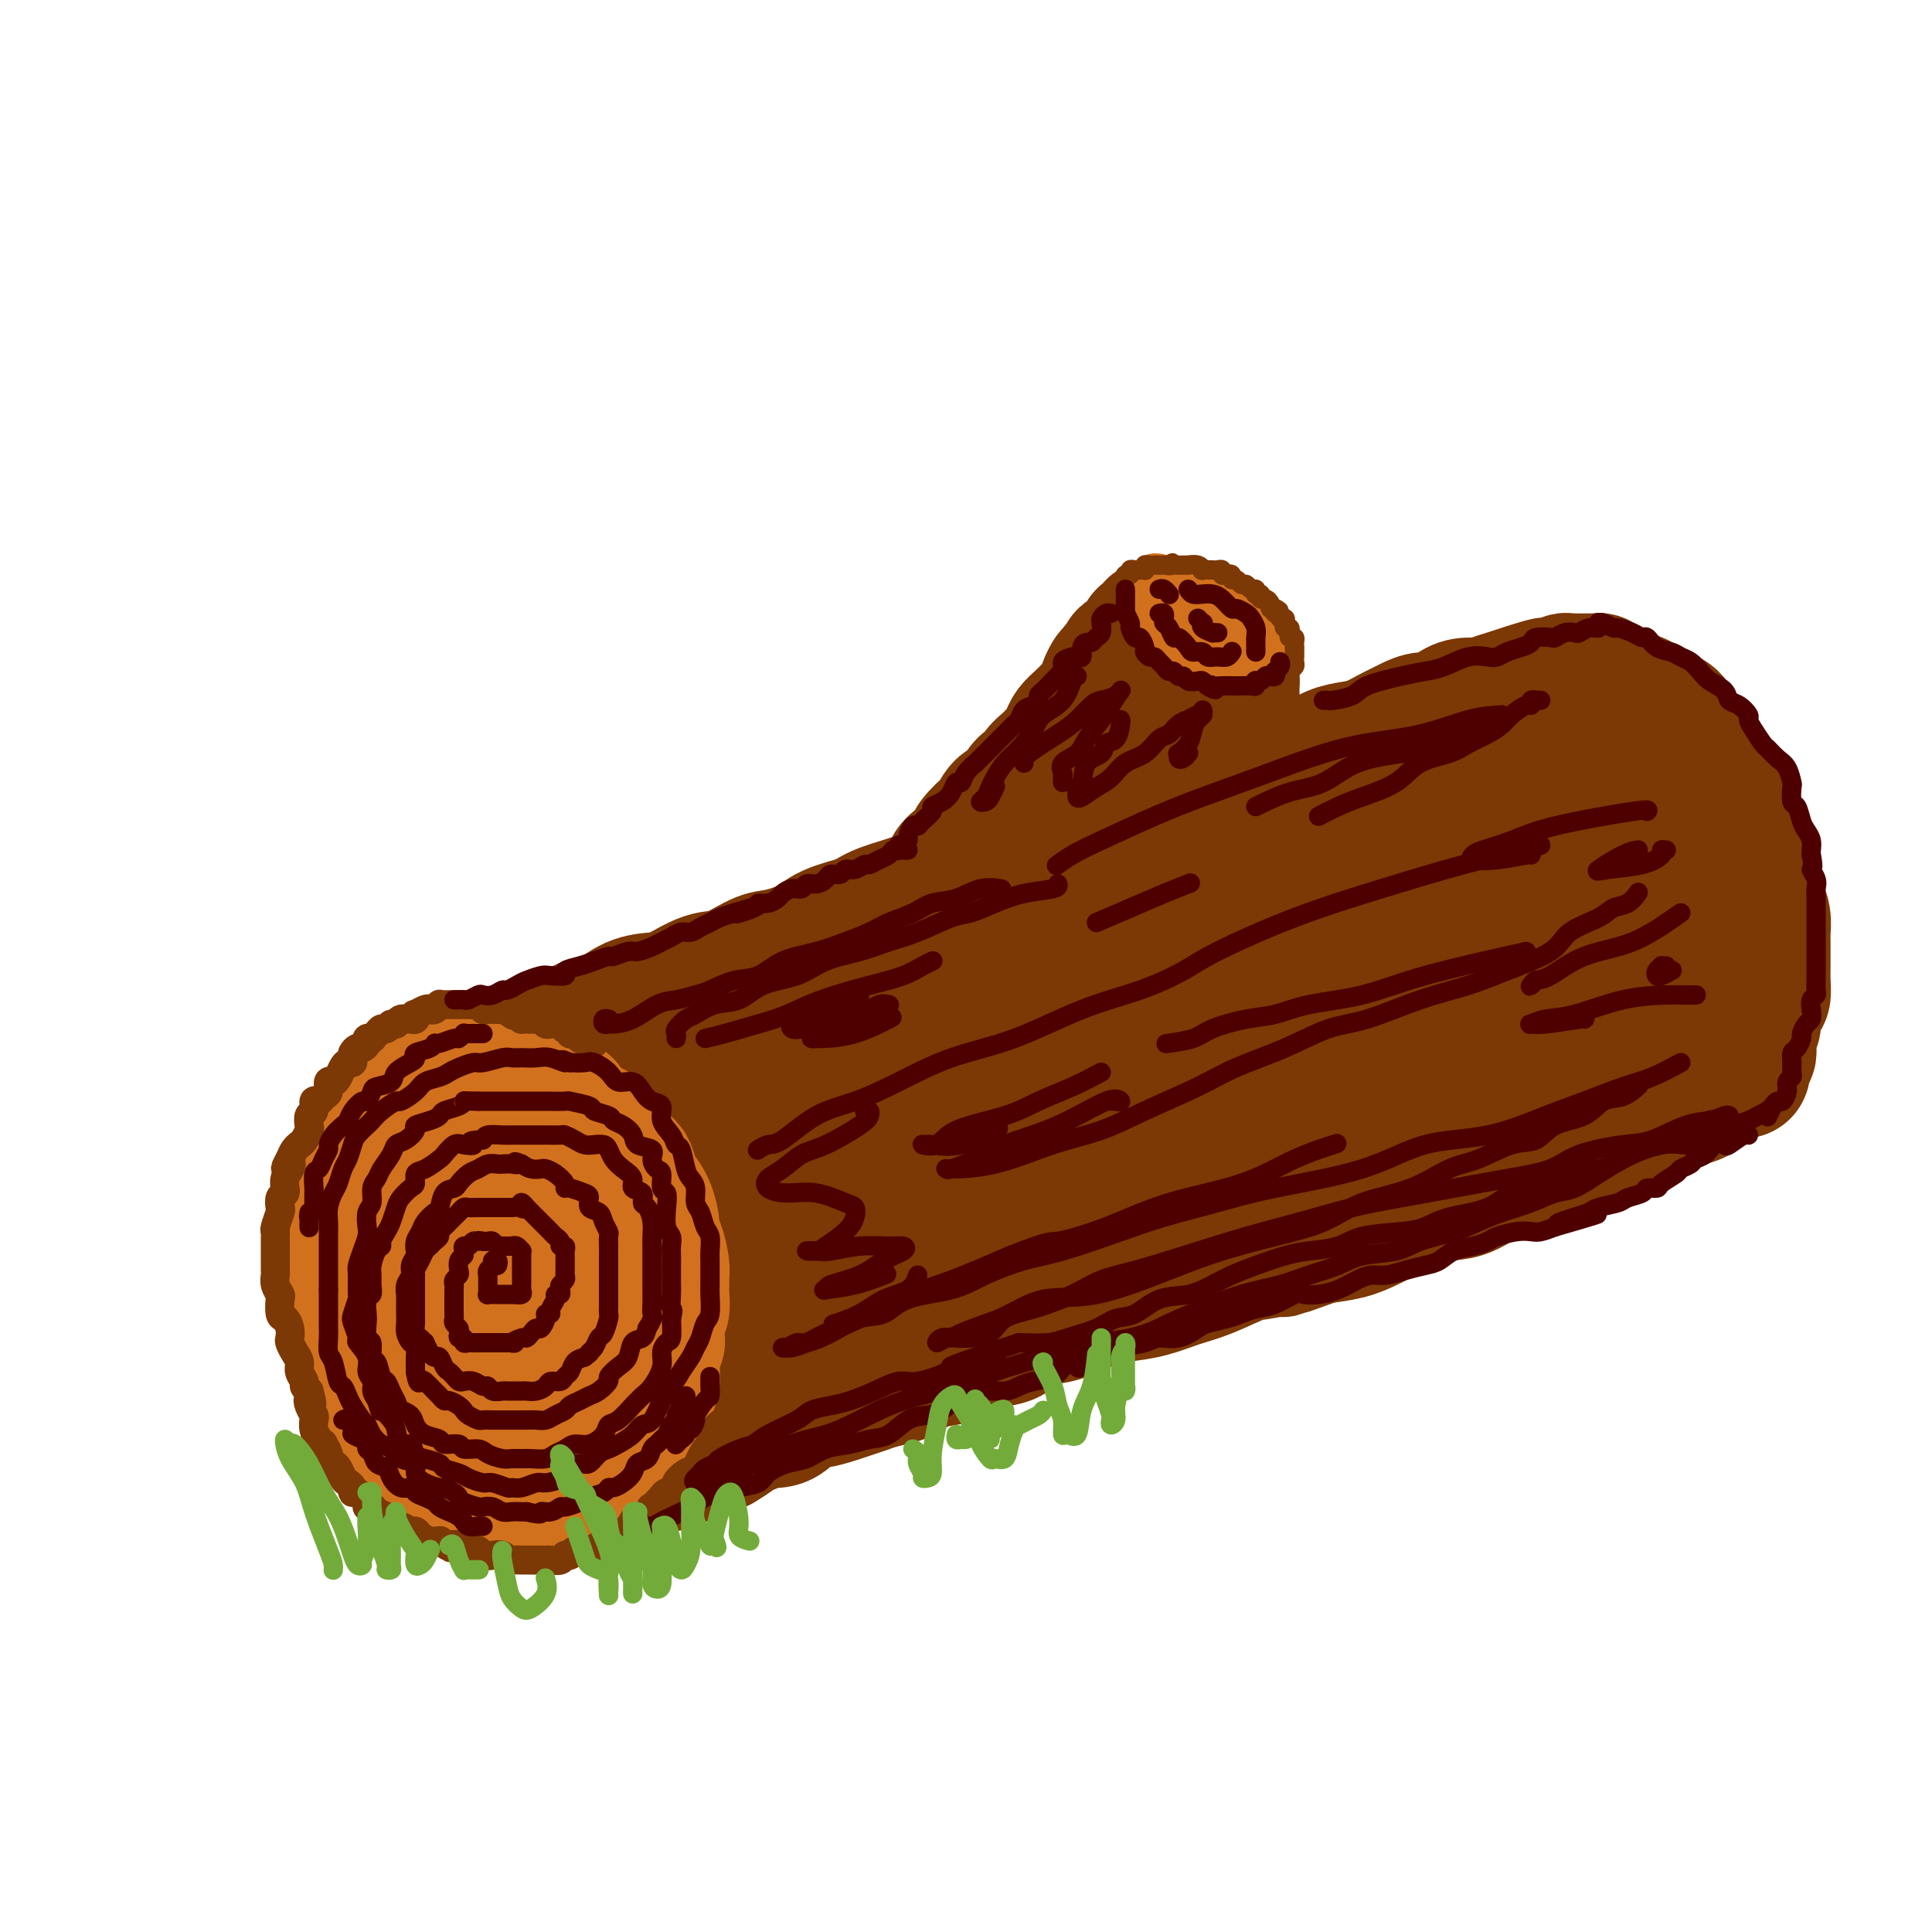 <svg viewBox='0 0 400 400' version='1.1' xmlns='http://www.w3.org/2000/svg' xmlns:xlink='http://www.w3.org/1999/xlink'><g fill='none' stroke='rgb(124,56,5)' stroke-width='28' stroke-linecap='round' stroke-linejoin='round'><path d='M86,225c-0.537,-0.002 -1.075,-0.004 -1,0c0.075,0.004 0.762,0.013 1,0c0.238,-0.013 0.027,-0.049 0,0c-0.027,0.049 0.129,0.182 1,0c0.871,-0.182 2.457,-0.677 4,-1c1.543,-0.323 3.044,-0.472 4,-1c0.956,-0.528 1.367,-1.436 2,-2c0.633,-0.564 1.488,-0.784 3,-1c1.512,-0.216 3.681,-0.429 5,-1c1.319,-0.571 1.786,-1.499 3,-2c1.214,-0.501 3.173,-0.575 5,-1c1.827,-0.425 3.521,-1.199 5,-2c1.479,-0.801 2.742,-1.627 4,-2c1.258,-0.373 2.510,-0.293 4,-1c1.490,-0.707 3.218,-2.201 5,-3c1.782,-0.799 3.618,-0.904 5,-1c1.382,-0.096 2.310,-0.182 4,-1c1.690,-0.818 4.142,-2.368 6,-3c1.858,-0.632 3.120,-0.347 5,-1c1.880,-0.653 4.376,-2.244 6,-3c1.624,-0.756 2.375,-0.678 4,-1c1.625,-0.322 4.123,-1.045 6,-2c1.877,-0.955 3.132,-2.143 5,-3c1.868,-0.857 4.349,-1.385 6,-2c1.651,-0.615 2.472,-1.319 4,-2c1.528,-0.681 3.764,-1.341 6,-2'/><path d='M188,187c16.430,-6.008 6.505,-2.029 4,-1c-2.505,1.029 2.409,-0.894 5,-2c2.591,-1.106 2.859,-1.395 4,-2c1.141,-0.605 3.155,-1.524 5,-2c1.845,-0.476 3.521,-0.508 5,-1c1.479,-0.492 2.762,-1.445 4,-2c1.238,-0.555 2.430,-0.711 4,-1c1.570,-0.289 3.519,-0.710 5,-1c1.481,-0.290 2.495,-0.449 4,-1c1.505,-0.551 3.501,-1.495 5,-2c1.499,-0.505 2.500,-0.572 4,-1c1.500,-0.428 3.500,-1.218 5,-2c1.500,-0.782 2.501,-1.556 4,-2c1.499,-0.444 3.496,-0.557 5,-1c1.504,-0.443 2.516,-1.217 4,-2c1.484,-0.783 3.439,-1.575 5,-2c1.561,-0.425 2.728,-0.481 4,-1c1.272,-0.519 2.650,-1.500 4,-2c1.350,-0.500 2.673,-0.519 4,-1c1.327,-0.481 2.659,-1.424 4,-2c1.341,-0.576 2.690,-0.784 4,-1c1.310,-0.216 2.580,-0.440 4,-1c1.420,-0.560 2.988,-1.455 4,-2c1.012,-0.545 1.468,-0.741 2,-1c0.532,-0.259 1.141,-0.581 2,-1c0.859,-0.419 1.967,-0.935 3,-1c1.033,-0.065 1.992,0.319 3,0c1.008,-0.319 2.064,-1.343 3,-2c0.936,-0.657 1.752,-0.946 3,-1c1.248,-0.054 2.928,0.127 4,0c1.072,-0.127 1.536,-0.564 2,-1'/><path d='M310,145c19.381,-6.432 6.832,-1.512 3,0c-3.832,1.512 1.053,-0.383 3,-1c1.947,-0.617 0.955,0.046 1,0c0.045,-0.046 1.125,-0.801 2,-1c0.875,-0.199 1.544,0.157 2,0c0.456,-0.157 0.701,-0.827 1,-1c0.299,-0.173 0.654,0.150 1,0c0.346,-0.150 0.684,-0.772 1,-1c0.316,-0.228 0.609,-0.061 1,0c0.391,0.061 0.878,0.016 1,0c0.122,-0.016 -0.122,-0.004 0,0c0.122,0.004 0.611,0.001 1,0c0.389,-0.001 0.678,-0.001 1,0c0.322,0.001 0.677,0.003 1,0c0.323,-0.003 0.614,-0.012 1,0c0.386,0.012 0.867,0.044 1,0c0.133,-0.044 -0.082,-0.166 0,0c0.082,0.166 0.460,0.618 1,1c0.540,0.382 1.243,0.694 2,1c0.757,0.306 1.568,0.607 2,1c0.432,0.393 0.486,0.879 1,1c0.514,0.121 1.489,-0.124 2,0c0.511,0.124 0.560,0.616 1,1c0.440,0.384 1.273,0.660 2,1c0.727,0.340 1.350,0.745 2,1c0.650,0.255 1.329,0.358 2,1c0.671,0.642 1.336,1.821 2,3'/><path d='M348,152c2.770,2.059 1.194,1.707 1,2c-0.194,0.293 0.995,1.233 2,2c1.005,0.767 1.828,1.363 2,2c0.172,0.637 -0.306,1.315 0,2c0.306,0.685 1.395,1.375 2,2c0.605,0.625 0.725,1.183 1,2c0.275,0.817 0.705,1.894 1,3c0.295,1.106 0.457,2.242 1,3c0.543,0.758 1.469,1.136 2,2c0.531,0.864 0.667,2.212 1,3c0.333,0.788 0.864,1.015 1,2c0.136,0.985 -0.121,2.729 0,4c0.121,1.271 0.621,2.069 1,3c0.379,0.931 0.637,1.997 1,3c0.363,1.003 0.829,1.945 1,3c0.171,1.055 0.046,2.224 0,3c-0.046,0.776 -0.011,1.157 0,2c0.011,0.843 0.000,2.146 0,3c-0.000,0.854 0.010,1.258 0,2c-0.010,0.742 -0.040,1.823 0,3c0.040,1.177 0.151,2.452 0,3c-0.151,0.548 -0.562,0.369 -1,1c-0.438,0.631 -0.902,2.072 -1,3c-0.098,0.928 0.170,1.344 0,2c-0.170,0.656 -0.777,1.553 -1,2c-0.223,0.447 -0.064,0.445 0,1c0.064,0.555 0.031,1.668 0,2c-0.031,0.332 -0.060,-0.117 0,0c0.060,0.117 0.208,0.801 0,1c-0.208,0.199 -0.774,-0.086 -1,0c-0.226,0.086 -0.113,0.543 0,1'/><path d='M361,219c-0.571,4.726 0.003,2.039 0,1c-0.003,-1.039 -0.582,-0.432 -1,0c-0.418,0.432 -0.674,0.688 -1,1c-0.326,0.312 -0.721,0.679 -1,1c-0.279,0.321 -0.440,0.597 -1,1c-0.560,0.403 -1.518,0.934 -2,1c-0.482,0.066 -0.489,-0.333 -1,0c-0.511,0.333 -1.526,1.398 -2,2c-0.474,0.602 -0.407,0.743 -1,1c-0.593,0.257 -1.845,0.631 -3,1c-1.155,0.369 -2.214,0.731 -3,1c-0.786,0.269 -1.300,0.443 -2,1c-0.700,0.557 -1.588,1.496 -3,2c-1.412,0.504 -3.350,0.571 -5,1c-1.650,0.429 -3.013,1.218 -4,2c-0.987,0.782 -1.599,1.555 -3,2c-1.401,0.445 -3.593,0.560 -5,1c-1.407,0.440 -2.031,1.203 -3,2c-0.969,0.797 -2.285,1.628 -4,2c-1.715,0.372 -3.828,0.287 -6,1c-2.172,0.713 -4.401,2.225 -6,3c-1.599,0.775 -2.568,0.813 -4,1c-1.432,0.187 -3.326,0.522 -5,1c-1.674,0.478 -3.129,1.097 -5,2c-1.871,0.903 -4.158,2.089 -6,3c-1.842,0.911 -3.241,1.546 -5,2c-1.759,0.454 -3.880,0.727 -6,1'/><path d='M273,256c-11.477,4.110 -6.669,2.385 -6,2c0.669,-0.385 -2.801,0.569 -5,1c-2.199,0.431 -3.126,0.340 -5,1c-1.874,0.660 -4.693,2.073 -7,3c-2.307,0.927 -4.101,1.369 -6,2c-1.899,0.631 -3.904,1.449 -6,2c-2.096,0.551 -4.284,0.833 -6,1c-1.716,0.167 -2.959,0.220 -5,1c-2.041,0.780 -4.878,2.288 -7,3c-2.122,0.712 -3.528,0.628 -5,1c-1.472,0.372 -3.011,1.199 -4,2c-0.989,0.801 -1.429,1.576 -3,2c-1.571,0.424 -4.274,0.499 -6,1c-1.726,0.501 -2.477,1.430 -3,2c-0.523,0.570 -0.818,0.783 -2,1c-1.182,0.217 -3.250,0.439 -5,1c-1.750,0.561 -3.182,1.460 -4,2c-0.818,0.540 -1.022,0.722 -2,1c-0.978,0.278 -2.731,0.653 -4,1c-1.269,0.347 -2.054,0.666 -3,1c-0.946,0.334 -2.053,0.683 -3,1c-0.947,0.317 -1.736,0.600 -3,1c-1.264,0.400 -3.005,0.915 -4,1c-0.995,0.085 -1.244,-0.262 -2,0c-0.756,0.262 -2.017,1.131 -3,2c-0.983,0.869 -1.687,1.738 -3,2c-1.313,0.262 -3.236,-0.082 -4,0c-0.764,0.082 -0.370,0.589 -1,1c-0.630,0.411 -2.285,0.726 -3,1c-0.715,0.274 -0.490,0.507 -1,1c-0.510,0.493 -1.755,1.247 -3,2'/><path d='M149,299c-10.644,3.975 -4.256,0.911 -2,0c2.256,-0.911 0.378,0.331 -1,1c-1.378,0.669 -2.256,0.767 -3,1c-0.744,0.233 -1.354,0.602 -2,1c-0.646,0.398 -1.329,0.823 -2,1c-0.671,0.177 -1.331,0.104 -2,0c-0.669,-0.104 -1.348,-0.239 -2,0c-0.652,0.239 -1.279,0.853 -2,1c-0.721,0.147 -1.537,-0.172 -2,0c-0.463,0.172 -0.572,0.835 -1,1c-0.428,0.165 -1.175,-0.167 -2,0c-0.825,0.167 -1.726,0.833 -2,1c-0.274,0.167 0.081,-0.166 0,0c-0.081,0.166 -0.596,0.829 -1,1c-0.404,0.171 -0.697,-0.150 -1,0c-0.303,0.150 -0.617,0.772 -1,1c-0.383,0.228 -0.834,0.061 -1,0c-0.166,-0.061 -0.047,-0.018 0,0c0.047,0.018 0.024,0.009 0,0'/><path d='M104,233c0.052,0.316 0.105,0.632 0,1c-0.105,0.368 -0.366,0.787 0,1c0.366,0.213 1.361,0.220 3,0c1.639,-0.220 3.924,-0.668 6,-1c2.076,-0.332 3.943,-0.547 6,-1c2.057,-0.453 4.305,-1.143 7,-2c2.695,-0.857 5.838,-1.880 9,-3c3.162,-1.120 6.342,-2.336 9,-3c2.658,-0.664 4.795,-0.775 8,-2c3.205,-1.225 7.479,-3.563 11,-5c3.521,-1.437 6.290,-1.972 9,-3c2.710,-1.028 5.362,-2.548 9,-4c3.638,-1.452 8.262,-2.836 12,-4c3.738,-1.164 6.590,-2.108 9,-3c2.410,-0.892 4.378,-1.731 8,-3c3.622,-1.269 8.898,-2.970 12,-4c3.102,-1.030 4.028,-1.391 6,-2c1.972,-0.609 4.988,-1.465 7,-2c2.012,-0.535 3.019,-0.747 4,-1c0.981,-0.253 1.936,-0.546 3,-1c1.064,-0.454 2.237,-1.068 2,-1c-0.237,0.068 -1.883,0.817 -2,1c-0.117,0.183 1.296,-0.201 -1,1c-2.296,1.201 -8.302,3.986 -13,6c-4.698,2.014 -8.087,3.259 -13,5c-4.913,1.741 -11.350,3.980 -17,6c-5.650,2.020 -10.515,3.820 -17,6c-6.485,2.180 -14.592,4.741 -21,7c-6.408,2.259 -11.117,4.217 -16,6c-4.883,1.783 -9.942,3.392 -15,5'/><path d='M129,233c-19.370,7.354 -11.294,4.740 -9,4c2.294,-0.740 -1.193,0.395 -3,1c-1.807,0.605 -1.933,0.679 -2,1c-0.067,0.321 -0.073,0.890 1,1c1.073,0.110 3.225,-0.240 7,-1c3.775,-0.760 9.172,-1.929 16,-4c6.828,-2.071 15.088,-5.043 22,-7c6.912,-1.957 12.478,-2.899 17,-4c4.522,-1.101 8.000,-2.362 10,-3c2.000,-0.638 2.521,-0.655 3,-1c0.479,-0.345 0.915,-1.019 -1,0c-1.915,1.019 -6.180,3.730 -11,6c-4.820,2.270 -10.194,4.098 -18,7c-7.806,2.902 -18.044,6.876 -26,10c-7.956,3.124 -13.630,5.397 -18,7c-4.370,1.603 -7.436,2.535 -9,3c-1.564,0.465 -1.627,0.462 -1,1c0.627,0.538 1.944,1.616 6,1c4.056,-0.616 10.853,-2.924 18,-5c7.147,-2.076 14.646,-3.918 22,-6c7.354,-2.082 14.565,-4.404 23,-7c8.435,-2.596 18.094,-5.467 23,-7c4.906,-1.533 5.058,-1.727 6,-2c0.942,-0.273 2.675,-0.626 1,0c-1.675,0.626 -6.757,2.232 -13,4c-6.243,1.768 -13.648,3.697 -21,6c-7.352,2.303 -14.652,4.979 -24,9c-9.348,4.021 -20.743,9.387 -26,12c-5.257,2.613 -4.377,2.473 -5,3c-0.623,0.527 -2.749,1.722 -2,2c0.749,0.278 4.375,-0.361 8,-1'/><path d='M123,263c4.438,-0.961 11.533,-2.863 19,-5c7.467,-2.137 15.306,-4.509 25,-8c9.694,-3.491 21.242,-8.101 30,-11c8.758,-2.899 14.726,-4.085 18,-5c3.274,-0.915 3.855,-1.557 5,-2c1.145,-0.443 2.854,-0.686 -1,1c-3.854,1.686 -13.271,5.300 -22,9c-8.729,3.700 -16.771,7.486 -26,12c-9.229,4.514 -19.647,9.755 -29,14c-9.353,4.245 -17.643,7.493 -23,10c-5.357,2.507 -7.783,4.273 -9,5c-1.217,0.727 -1.225,0.415 1,0c2.225,-0.415 6.683,-0.934 14,-3c7.317,-2.066 17.492,-5.678 27,-9c9.508,-3.322 18.348,-6.353 27,-9c8.652,-2.647 17.116,-4.909 24,-7c6.884,-2.091 12.187,-4.012 15,-5c2.813,-0.988 3.136,-1.042 1,0c-2.136,1.042 -6.731,3.180 -12,5c-5.269,1.820 -11.211,3.323 -20,7c-8.789,3.677 -20.423,9.529 -30,13c-9.577,3.471 -17.095,4.563 -22,6c-4.905,1.437 -7.196,3.220 -9,4c-1.804,0.780 -3.121,0.557 -2,0c1.121,-0.557 4.678,-1.447 9,-3c4.322,-1.553 9.407,-3.768 19,-7c9.593,-3.232 23.692,-7.479 35,-11c11.308,-3.521 19.825,-6.315 28,-9c8.175,-2.685 16.009,-5.261 22,-7c5.991,-1.739 10.140,-2.640 12,-3c1.860,-0.360 1.430,-0.180 1,0'/><path d='M250,245c17.979,-5.804 0.926,-0.313 -9,3c-9.926,3.313 -12.724,4.447 -20,7c-7.276,2.553 -19.028,6.524 -26,9c-6.972,2.476 -9.162,3.458 -11,4c-1.838,0.542 -3.322,0.644 -2,0c1.322,-0.644 5.450,-2.035 11,-4c5.550,-1.965 12.520,-4.505 21,-8c8.480,-3.495 18.468,-7.944 28,-12c9.532,-4.056 18.608,-7.719 29,-12c10.392,-4.281 22.101,-9.180 30,-12c7.899,-2.820 11.987,-3.559 14,-4c2.013,-0.441 1.952,-0.583 3,-1c1.048,-0.417 3.206,-1.111 -1,0c-4.206,1.111 -14.776,4.025 -24,7c-9.224,2.975 -17.101,6.012 -26,9c-8.899,2.988 -18.818,5.929 -25,8c-6.182,2.071 -8.625,3.273 -10,4c-1.375,0.727 -1.681,0.981 1,0c2.681,-0.981 8.348,-3.195 17,-6c8.652,-2.805 20.290,-6.200 30,-9c9.710,-2.800 17.494,-5.005 25,-7c7.506,-1.995 14.734,-3.779 22,-6c7.266,-2.221 14.570,-4.877 18,-6c3.430,-1.123 2.986,-0.712 3,-1c0.014,-0.288 0.487,-1.275 -4,0c-4.487,1.275 -13.934,4.811 -23,8c-9.066,3.189 -17.753,6.031 -26,8c-8.247,1.969 -16.056,3.064 -21,4c-4.944,0.936 -7.023,1.714 -8,2c-0.977,0.286 -0.850,0.082 2,-1c2.850,-1.082 8.425,-3.041 14,-5'/><path d='M282,224c5.329,-1.987 10.653,-3.954 19,-7c8.347,-3.046 19.718,-7.172 28,-10c8.282,-2.828 13.474,-4.357 17,-6c3.526,-1.643 5.387,-3.398 7,-4c1.613,-0.602 2.979,-0.050 0,0c-2.979,0.050 -10.303,-0.400 -18,1c-7.697,1.400 -15.767,4.652 -25,8c-9.233,3.348 -19.629,6.792 -29,10c-9.371,3.208 -17.717,6.182 -23,8c-5.283,1.818 -7.505,2.482 -9,3c-1.495,0.518 -2.264,0.891 0,0c2.264,-0.891 7.561,-3.048 13,-5c5.439,-1.952 11.019,-3.701 19,-7c7.981,-3.299 18.361,-8.147 27,-12c8.639,-3.853 15.535,-6.710 20,-9c4.465,-2.290 6.499,-4.011 8,-5c1.501,-0.989 2.468,-1.245 0,-1c-2.468,0.245 -8.373,0.990 -15,3c-6.627,2.010 -13.976,5.284 -25,10c-11.024,4.716 -25.722,10.873 -37,16c-11.278,5.127 -19.137,9.223 -24,11c-4.863,1.777 -6.730,1.235 -7,1c-0.270,-0.235 1.058,-0.163 5,-2c3.942,-1.837 10.498,-5.585 18,-9c7.502,-3.415 15.950,-6.499 27,-11c11.050,-4.501 24.700,-10.420 35,-15c10.300,-4.580 17.249,-7.821 22,-10c4.751,-2.179 7.304,-3.295 9,-4c1.696,-0.705 2.533,-0.997 1,-1c-1.533,-0.003 -5.438,0.285 -14,3c-8.562,2.715 -21.781,7.858 -35,13'/><path d='M296,193c-13.508,4.704 -23.277,8.964 -34,13c-10.723,4.036 -22.401,7.847 -30,10c-7.599,2.153 -11.120,2.649 -13,3c-1.880,0.351 -2.120,0.557 0,-1c2.120,-1.557 6.600,-4.877 14,-9c7.400,-4.123 17.720,-9.047 27,-14c9.280,-4.953 17.522,-9.934 26,-15c8.478,-5.066 17.194,-10.217 23,-13c5.806,-2.783 8.703,-3.199 11,-4c2.297,-0.801 3.994,-1.987 1,-1c-2.994,0.987 -10.679,4.148 -18,7c-7.321,2.852 -14.277,5.395 -24,9c-9.723,3.605 -22.211,8.273 -30,11c-7.789,2.727 -10.878,3.513 -13,4c-2.122,0.487 -3.276,0.675 -3,0c0.276,-0.675 1.981,-2.211 6,-4c4.019,-1.789 10.351,-3.829 17,-6c6.649,-2.171 13.615,-4.473 21,-7c7.385,-2.527 15.189,-5.278 21,-7c5.811,-1.722 9.631,-2.416 12,-3c2.369,-0.584 3.289,-1.060 3,-1c-0.289,0.060 -1.786,0.656 -6,2c-4.214,1.344 -11.146,3.436 -18,5c-6.854,1.564 -13.632,2.600 -20,4c-6.368,1.400 -12.328,3.162 -15,4c-2.672,0.838 -2.056,0.750 -2,1c0.056,0.250 -0.446,0.838 3,0c3.446,-0.838 10.841,-3.101 18,-5c7.159,-1.899 14.081,-3.434 21,-5c6.919,-1.566 13.834,-3.162 19,-4c5.166,-0.838 8.583,-0.919 12,-1'/><path d='M325,166c11.168,-2.380 3.589,-1.331 1,-1c-2.589,0.331 -0.186,-0.055 -2,0c-1.814,0.055 -7.844,0.549 -12,1c-4.156,0.451 -6.438,0.857 -8,1c-1.562,0.143 -2.403,0.024 -3,0c-0.597,-0.024 -0.948,0.046 -1,0c-0.052,-0.046 0.195,-0.209 2,0c1.805,0.209 5.167,0.791 8,1c2.833,0.209 5.137,0.045 8,0c2.863,-0.045 6.286,0.028 8,0c1.714,-0.028 1.719,-0.159 2,0c0.281,0.159 0.836,0.607 1,1c0.164,0.393 -0.065,0.731 0,1c0.065,0.269 0.423,0.468 0,1c-0.423,0.532 -1.627,1.396 -2,2c-0.373,0.604 0.087,0.948 0,1c-0.087,0.052 -0.719,-0.186 -1,0c-0.281,0.186 -0.211,0.797 0,1c0.211,0.203 0.564,-0.002 1,0c0.436,0.002 0.954,0.210 1,0c0.046,-0.210 -0.379,-0.840 -1,-1c-0.621,-0.160 -1.436,0.149 -2,0c-0.564,-0.149 -0.875,-0.757 -1,-1c-0.125,-0.243 -0.062,-0.122 0,0'/><path d='M187,193c0.465,0.042 0.930,0.083 1,0c0.070,-0.083 -0.256,-0.291 0,-1c0.256,-0.709 1.093,-1.919 2,-3c0.907,-1.081 1.882,-2.033 3,-3c1.118,-0.967 2.377,-1.948 3,-3c0.623,-1.052 0.608,-2.174 1,-3c0.392,-0.826 1.190,-1.357 2,-2c0.810,-0.643 1.633,-1.399 2,-2c0.367,-0.601 0.277,-1.048 1,-2c0.723,-0.952 2.258,-2.409 3,-3c0.742,-0.591 0.689,-0.314 1,-1c0.311,-0.686 0.986,-2.333 2,-3c1.014,-0.667 2.369,-0.352 3,-1c0.631,-0.648 0.540,-2.257 1,-3c0.460,-0.743 1.471,-0.618 2,-1c0.529,-0.382 0.576,-1.271 1,-2c0.424,-0.729 1.226,-1.297 2,-2c0.774,-0.703 1.520,-1.539 2,-2c0.480,-0.461 0.696,-0.547 1,-1c0.304,-0.453 0.697,-1.274 1,-2c0.303,-0.726 0.515,-1.359 1,-2c0.485,-0.641 1.243,-1.292 2,-2c0.757,-0.708 1.512,-1.474 2,-2c0.488,-0.526 0.708,-0.811 1,-1c0.292,-0.189 0.656,-0.282 1,-1c0.344,-0.718 0.670,-2.062 1,-3c0.330,-0.938 0.665,-1.469 1,-2'/><path d='M230,140c6.749,-8.317 2.123,-2.608 1,-1c-1.123,1.608 1.258,-0.883 2,-2c0.742,-1.117 -0.156,-0.860 0,-1c0.156,-0.140 1.366,-0.677 2,-1c0.634,-0.323 0.691,-0.430 1,-1c0.309,-0.570 0.871,-1.602 1,-2c0.129,-0.398 -0.176,-0.163 0,0c0.176,0.163 0.831,0.254 1,0c0.169,-0.254 -0.149,-0.852 0,-1c0.149,-0.148 0.765,0.156 1,0c0.235,-0.156 0.089,-0.771 0,-1c-0.089,-0.229 -0.122,-0.073 0,0c0.122,0.073 0.399,0.061 1,0c0.601,-0.061 1.527,-0.172 2,0c0.473,0.172 0.494,0.628 1,1c0.506,0.372 1.498,0.659 2,1c0.502,0.341 0.516,0.735 1,1c0.484,0.265 1.439,0.400 2,1c0.561,0.600 0.727,1.666 1,2c0.273,0.334 0.651,-0.064 1,0c0.349,0.064 0.667,0.591 1,1c0.333,0.409 0.682,0.701 1,1c0.318,0.299 0.607,0.605 1,1c0.393,0.395 0.890,0.879 1,1c0.110,0.121 -0.166,-0.122 0,0c0.166,0.122 0.774,0.610 1,1c0.226,0.390 0.069,0.682 0,1c-0.069,0.318 -0.049,0.663 0,1c0.049,0.337 0.129,0.668 0,1c-0.129,0.332 -0.465,0.666 -1,1c-0.535,0.334 -1.267,0.667 -2,1'/><path d='M252,146c-0.890,1.282 -2.115,1.487 -3,2c-0.885,0.513 -1.431,1.333 -2,2c-0.569,0.667 -1.163,1.179 -2,2c-0.837,0.821 -1.918,1.951 -3,3c-1.082,1.049 -2.163,2.019 -3,3c-0.837,0.981 -1.428,1.975 -2,3c-0.572,1.025 -1.124,2.082 -2,3c-0.876,0.918 -2.077,1.698 -3,3c-0.923,1.302 -1.567,3.124 -2,4c-0.433,0.876 -0.654,0.804 -1,1c-0.346,0.196 -0.816,0.660 -1,1c-0.184,0.340 -0.083,0.557 0,1c0.083,0.443 0.148,1.113 0,1c-0.148,-0.113 -0.510,-1.009 0,-2c0.510,-0.991 1.892,-2.076 3,-3c1.108,-0.924 1.942,-1.687 3,-3c1.058,-1.313 2.340,-3.176 3,-4c0.660,-0.824 0.699,-0.609 1,-1c0.301,-0.391 0.865,-1.386 1,-2c0.135,-0.614 -0.160,-0.845 0,-1c0.160,-0.155 0.774,-0.234 1,0c0.226,0.234 0.065,0.781 0,1c-0.065,0.219 -0.032,0.109 0,0'/></g>
<g fill='none' stroke='rgb(210,113,29)' stroke-width='28' stroke-linecap='round' stroke-linejoin='round'><path d='M106,228c-0.309,-0.002 -0.618,-0.005 -1,0c-0.382,0.005 -0.836,0.016 -1,0c-0.164,-0.016 -0.037,-0.060 0,0c0.037,0.060 -0.018,0.222 0,0c0.018,-0.222 0.107,-0.829 0,-1c-0.107,-0.171 -0.410,0.094 -1,0c-0.590,-0.094 -1.468,-0.547 -2,-1c-0.532,-0.453 -0.720,-0.906 -1,-1c-0.280,-0.094 -0.652,0.171 -1,0c-0.348,-0.171 -0.671,-0.778 -1,-1c-0.329,-0.222 -0.665,-0.060 -1,0c-0.335,0.060 -0.671,0.016 -1,0c-0.329,-0.016 -0.652,-0.004 -1,0c-0.348,0.004 -0.722,0.001 -1,0c-0.278,-0.001 -0.459,-0.000 -1,0c-0.541,0.000 -1.442,-0.001 -2,0c-0.558,0.001 -0.775,0.003 -1,0c-0.225,-0.003 -0.459,-0.012 -1,0c-0.541,0.012 -1.388,0.045 -2,0c-0.612,-0.045 -0.989,-0.167 -1,0c-0.011,0.167 0.343,0.622 0,1c-0.343,0.378 -1.384,0.679 -2,1c-0.616,0.321 -0.808,0.660 -1,1'/><path d='M83,227c-2.278,0.654 -0.973,0.790 -1,1c-0.027,0.210 -1.384,0.493 -2,1c-0.616,0.507 -0.490,1.237 -1,2c-0.510,0.763 -1.656,1.558 -2,2c-0.344,0.442 0.115,0.531 0,1c-0.115,0.469 -0.805,1.319 -1,2c-0.195,0.681 0.106,1.194 0,2c-0.106,0.806 -0.617,1.907 -1,3c-0.383,1.093 -0.638,2.179 -1,3c-0.362,0.821 -0.833,1.377 -1,2c-0.167,0.623 -0.031,1.312 0,2c0.031,0.688 -0.044,1.374 0,2c0.044,0.626 0.208,1.192 0,2c-0.208,0.808 -0.788,1.858 -1,3c-0.212,1.142 -0.057,2.375 0,3c0.057,0.625 0.014,0.640 0,1c-0.014,0.360 -0.000,1.063 0,2c0.000,0.937 -0.014,2.109 0,3c0.014,0.891 0.056,1.503 0,2c-0.056,0.497 -0.209,0.881 0,2c0.209,1.119 0.782,2.974 1,4c0.218,1.026 0.082,1.223 0,2c-0.082,0.777 -0.111,2.134 0,3c0.111,0.866 0.361,1.242 1,2c0.639,0.758 1.666,1.897 2,3c0.334,1.103 -0.027,2.168 0,3c0.027,0.832 0.441,1.430 1,2c0.559,0.570 1.263,1.112 2,2c0.737,0.888 1.506,2.124 2,3c0.494,0.876 0.713,1.393 1,2c0.287,0.607 0.644,1.303 1,2'/><path d='M83,296c1.649,3.041 0.773,1.142 1,1c0.227,-0.142 1.557,1.472 2,2c0.443,0.528 -0.002,-0.031 0,0c0.002,0.031 0.451,0.652 1,1c0.549,0.348 1.197,0.422 2,1c0.803,0.578 1.759,1.661 2,2c0.241,0.339 -0.235,-0.064 0,0c0.235,0.064 1.180,0.595 2,1c0.820,0.405 1.514,0.683 2,1c0.486,0.317 0.763,0.672 1,1c0.237,0.328 0.435,0.627 1,1c0.565,0.373 1.498,0.818 2,1c0.502,0.182 0.572,0.101 1,0c0.428,-0.101 1.213,-0.223 2,0c0.787,0.223 1.576,0.792 2,1c0.424,0.208 0.485,0.056 1,0c0.515,-0.056 1.485,-0.015 2,0c0.515,0.015 0.574,0.005 1,0c0.426,-0.005 1.217,-0.005 2,0c0.783,0.005 1.558,0.016 2,0c0.442,-0.016 0.551,-0.060 1,0c0.449,0.060 1.237,0.223 2,0c0.763,-0.223 1.500,-0.832 2,-1c0.500,-0.168 0.763,0.105 1,0c0.237,-0.105 0.448,-0.587 1,-1c0.552,-0.413 1.444,-0.758 2,-1c0.556,-0.242 0.776,-0.383 1,-1c0.224,-0.617 0.452,-1.712 1,-2c0.548,-0.288 1.417,0.230 2,0c0.583,-0.230 0.881,-1.209 1,-2c0.119,-0.791 0.060,-1.396 0,-2'/><path d='M126,299c1.818,-1.318 1.862,-0.114 2,0c0.138,0.114 0.369,-0.862 1,-2c0.631,-1.138 1.661,-2.439 2,-3c0.339,-0.561 -0.014,-0.381 0,-1c0.014,-0.619 0.395,-2.037 1,-3c0.605,-0.963 1.434,-1.471 2,-2c0.566,-0.529 0.870,-1.080 1,-2c0.130,-0.920 0.086,-2.208 0,-3c-0.086,-0.792 -0.216,-1.089 0,-2c0.216,-0.911 0.776,-2.436 1,-3c0.224,-0.564 0.113,-0.167 0,-1c-0.113,-0.833 -0.227,-2.895 0,-4c0.227,-1.105 0.793,-1.253 1,-2c0.207,-0.747 0.053,-2.094 0,-3c-0.053,-0.906 -0.004,-1.370 0,-2c0.004,-0.630 -0.037,-1.427 0,-2c0.037,-0.573 0.151,-0.922 0,-2c-0.151,-1.078 -0.569,-2.885 -1,-4c-0.431,-1.115 -0.875,-1.538 -1,-2c-0.125,-0.462 0.069,-0.962 0,-2c-0.069,-1.038 -0.402,-2.615 -1,-4c-0.598,-1.385 -1.459,-2.577 -2,-3c-0.541,-0.423 -0.760,-0.077 -1,-1c-0.240,-0.923 -0.501,-3.116 -1,-4c-0.499,-0.884 -1.235,-0.460 -2,-1c-0.765,-0.540 -1.560,-2.046 -2,-3c-0.440,-0.954 -0.524,-1.358 -1,-2c-0.476,-0.642 -1.344,-1.523 -2,-2c-0.656,-0.477 -1.100,-0.552 -2,-1c-0.900,-0.448 -2.257,-1.271 -3,-2c-0.743,-0.729 -0.871,-1.365 -1,-2'/><path d='M117,229c-2.612,-2.238 -2.643,-1.332 -3,-1c-0.357,0.332 -1.040,0.089 -2,0c-0.960,-0.089 -2.195,-0.023 -3,0c-0.805,0.023 -1.178,0.003 -2,0c-0.822,-0.003 -2.093,0.011 -3,0c-0.907,-0.011 -1.450,-0.046 -2,0c-0.550,0.046 -1.106,0.172 -2,1c-0.894,0.828 -2.127,2.357 -3,3c-0.873,0.643 -1.387,0.400 -2,1c-0.613,0.600 -1.327,2.043 -2,3c-0.673,0.957 -1.307,1.428 -2,3c-0.693,1.572 -1.446,4.243 -2,6c-0.554,1.757 -0.909,2.598 -1,5c-0.091,2.402 0.082,6.364 0,9c-0.082,2.636 -0.417,3.946 0,6c0.417,2.054 1.588,4.851 2,7c0.412,2.149 0.066,3.650 1,5c0.934,1.350 3.147,2.549 4,4c0.853,1.451 0.347,3.152 1,4c0.653,0.848 2.465,0.841 4,1c1.535,0.159 2.791,0.485 4,0c1.209,-0.485 2.369,-1.780 4,-3c1.631,-1.220 3.733,-2.365 5,-4c1.267,-1.635 1.700,-3.762 2,-7c0.300,-3.238 0.468,-7.588 0,-11c-0.468,-3.412 -1.572,-5.885 -3,-8c-1.428,-2.115 -3.181,-3.873 -4,-5c-0.819,-1.127 -0.704,-1.622 -2,-2c-1.296,-0.378 -4.003,-0.640 -6,1c-1.997,1.640 -3.285,5.183 -4,8c-0.715,2.817 -0.858,4.909 -1,7'/><path d='M95,262c-0.693,3.766 0.076,5.681 1,7c0.924,1.319 2.004,2.040 3,3c0.996,0.960 1.907,2.157 3,3c1.093,0.843 2.367,1.330 4,1c1.633,-0.330 3.624,-1.479 5,-3c1.376,-1.521 2.138,-3.416 3,-5c0.862,-1.584 1.824,-2.859 2,-5c0.176,-2.141 -0.435,-5.147 -1,-8c-0.565,-2.853 -1.083,-5.551 -2,-7c-0.917,-1.449 -2.233,-1.649 -3,-2c-0.767,-0.351 -0.986,-0.854 -2,-1c-1.014,-0.146 -2.823,0.066 -4,2c-1.177,1.934 -1.721,5.592 -2,8c-0.279,2.408 -0.291,3.567 0,5c0.291,1.433 0.886,3.141 2,4c1.114,0.859 2.746,0.870 4,1c1.254,0.130 2.129,0.377 3,0c0.871,-0.377 1.739,-1.380 2,-3c0.261,-1.620 -0.085,-3.857 0,-6c0.085,-2.143 0.600,-4.192 0,-6c-0.600,-1.808 -2.314,-3.374 -3,-4c-0.686,-0.626 -0.343,-0.313 0,0'/></g>
<g fill='none' stroke='rgb(124,56,5)' stroke-width='6' stroke-linecap='round' stroke-linejoin='round'><path d='M123,216c0.119,-0.422 0.238,-0.844 0,-1c-0.238,-0.156 -0.834,-0.045 -1,0c-0.166,0.045 0.096,0.026 0,0c-0.096,-0.026 -0.552,-0.059 -1,0c-0.448,0.059 -0.890,0.208 -1,0c-0.110,-0.208 0.110,-0.774 0,-1c-0.110,-0.226 -0.552,-0.113 -1,0c-0.448,0.113 -0.904,0.228 -1,0c-0.096,-0.228 0.167,-0.797 0,-1c-0.167,-0.203 -0.766,-0.040 -1,0c-0.234,0.040 -0.104,-0.042 0,0c0.104,0.042 0.182,0.208 0,0c-0.182,-0.208 -0.622,-0.792 -1,-1c-0.378,-0.208 -0.693,-0.042 -1,0c-0.307,0.042 -0.607,-0.041 -1,0c-0.393,0.041 -0.879,0.207 -1,0c-0.121,-0.207 0.123,-0.788 0,-1c-0.123,-0.212 -0.611,-0.057 -1,0c-0.389,0.057 -0.678,0.016 -1,0c-0.322,-0.016 -0.677,-0.007 -1,0c-0.323,0.007 -0.612,0.012 -1,0c-0.388,-0.012 -0.874,-0.042 -1,0c-0.126,0.042 0.107,0.155 0,0c-0.107,-0.155 -0.553,-0.577 -1,-1'/><path d='M107,210c-2.713,-0.944 -1.497,-0.306 -1,0c0.497,0.306 0.274,0.278 0,0c-0.274,-0.278 -0.598,-0.806 -1,-1c-0.402,-0.194 -0.881,-0.052 -1,0c-0.119,0.052 0.122,0.015 0,0c-0.122,-0.015 -0.606,-0.008 -1,0c-0.394,0.008 -0.696,0.016 -1,0c-0.304,-0.016 -0.610,-0.057 -1,0c-0.390,0.057 -0.865,0.211 -1,0c-0.135,-0.211 0.070,-0.789 0,-1c-0.070,-0.211 -0.415,-0.057 -1,0c-0.585,0.057 -1.410,0.015 -2,0c-0.590,-0.015 -0.946,-0.004 -1,0c-0.054,0.004 0.193,0.001 0,0c-0.193,-0.001 -0.825,-0.000 -1,0c-0.175,0.000 0.107,0.000 0,0c-0.107,-0.000 -0.602,-0.001 -1,0c-0.398,0.001 -0.698,0.004 -1,0c-0.302,-0.004 -0.606,-0.015 -1,0c-0.394,0.015 -0.878,0.055 -1,0c-0.122,-0.055 0.117,-0.207 0,0c-0.117,0.207 -0.592,0.772 -1,1c-0.408,0.228 -0.750,0.117 -1,0c-0.250,-0.117 -0.410,-0.242 -1,0c-0.590,0.242 -1.611,0.850 -2,1c-0.389,0.150 -0.146,-0.157 0,0c0.146,0.157 0.194,0.777 0,1c-0.194,0.223 -0.629,0.050 -1,0c-0.371,-0.050 -0.677,0.025 -1,0c-0.323,-0.025 -0.664,-0.150 -1,0c-0.336,0.150 -0.668,0.575 -1,1'/><path d='M82,212c-1.571,0.555 -0.999,-0.058 -1,0c-0.001,0.058 -0.573,0.786 -1,1c-0.427,0.214 -0.707,-0.087 -1,0c-0.293,0.087 -0.600,0.562 -1,1c-0.400,0.438 -0.895,0.839 -1,1c-0.105,0.161 0.179,0.081 0,0c-0.179,-0.081 -0.822,-0.162 -1,0c-0.178,0.162 0.110,0.568 0,1c-0.110,0.432 -0.617,0.890 -1,1c-0.383,0.110 -0.641,-0.129 -1,0c-0.359,0.129 -0.817,0.625 -1,1c-0.183,0.375 -0.091,0.629 0,1c0.091,0.371 0.179,0.860 0,1c-0.179,0.140 -0.626,-0.069 -1,0c-0.374,0.069 -0.674,0.418 -1,1c-0.326,0.582 -0.679,1.398 -1,2c-0.321,0.602 -0.611,0.989 -1,1c-0.389,0.011 -0.879,-0.353 -1,0c-0.121,0.353 0.126,1.422 0,2c-0.126,0.578 -0.626,0.664 -1,1c-0.374,0.336 -0.622,0.920 -1,1c-0.378,0.080 -0.885,-0.344 -1,0c-0.115,0.344 0.163,1.458 0,2c-0.163,0.542 -0.766,0.513 -1,1c-0.234,0.487 -0.101,1.489 0,2c0.101,0.511 0.168,0.532 0,1c-0.168,0.468 -0.570,1.385 -1,2c-0.430,0.615 -0.889,0.928 -1,1c-0.111,0.072 0.124,-0.096 0,0c-0.124,0.096 -0.607,0.456 -1,1c-0.393,0.544 -0.697,1.272 -1,2'/><path d='M60,240c-1.718,3.129 -0.513,1.450 0,1c0.513,-0.450 0.335,0.327 0,1c-0.335,0.673 -0.825,1.240 -1,2c-0.175,0.760 -0.033,1.714 0,2c0.033,0.286 -0.043,-0.094 0,0c0.043,0.094 0.204,0.663 0,1c-0.204,0.337 -0.773,0.444 -1,1c-0.227,0.556 -0.113,1.563 0,2c0.113,0.437 0.227,0.306 0,1c-0.227,0.694 -0.793,2.213 -1,3c-0.207,0.787 -0.056,0.844 0,1c0.056,0.156 0.015,0.413 0,1c-0.015,0.587 -0.004,1.504 0,2c0.004,0.496 -0.000,0.569 0,1c0.000,0.431 0.004,1.219 0,2c-0.004,0.781 -0.015,1.555 0,2c0.015,0.445 0.056,0.561 0,1c-0.056,0.439 -0.208,1.202 0,2c0.208,0.798 0.778,1.631 1,2c0.222,0.369 0.098,0.274 0,1c-0.098,0.726 -0.171,2.274 0,3c0.171,0.726 0.584,0.631 1,1c0.416,0.369 0.833,1.201 1,2c0.167,0.799 0.082,1.565 0,2c-0.082,0.435 -0.162,0.540 0,1c0.162,0.460 0.564,1.275 1,2c0.436,0.725 0.904,1.360 1,2c0.096,0.640 -0.180,1.285 0,2c0.180,0.715 0.818,1.500 1,2c0.182,0.500 -0.091,0.714 0,1c0.091,0.286 0.545,0.643 1,1'/><path d='M64,288c1.099,4.135 0.346,2.473 0,2c-0.346,-0.473 -0.286,0.244 0,1c0.286,0.756 0.799,1.552 1,2c0.201,0.448 0.091,0.549 0,1c-0.091,0.451 -0.164,1.252 0,2c0.164,0.748 0.565,1.443 1,2c0.435,0.557 0.904,0.976 1,1c0.096,0.024 -0.182,-0.345 0,0c0.182,0.345 0.822,1.406 1,2c0.178,0.594 -0.107,0.723 0,1c0.107,0.277 0.607,0.704 1,1c0.393,0.296 0.679,0.462 1,1c0.321,0.538 0.676,1.449 1,2c0.324,0.551 0.616,0.743 1,1c0.384,0.257 0.858,0.581 1,1c0.142,0.419 -0.050,0.935 0,1c0.050,0.065 0.341,-0.319 1,0c0.659,0.319 1.686,1.342 2,2c0.314,0.658 -0.085,0.949 0,1c0.085,0.051 0.653,-0.140 1,0c0.347,0.140 0.473,0.611 1,1c0.527,0.389 1.454,0.697 2,1c0.546,0.303 0.710,0.602 1,1c0.290,0.398 0.707,0.894 1,1c0.293,0.106 0.462,-0.178 1,0c0.538,0.178 1.444,0.818 2,1c0.556,0.182 0.762,-0.095 1,0c0.238,0.095 0.507,0.562 1,1c0.493,0.438 1.210,0.849 2,1c0.790,0.151 1.654,0.043 2,0c0.346,-0.043 0.173,-0.022 0,0'/><path d='M91,319c3.269,2.099 1.940,1.347 2,1c0.060,-0.347 1.508,-0.290 2,0c0.492,0.290 0.029,0.814 0,1c-0.029,0.186 0.376,0.036 1,0c0.624,-0.036 1.466,0.042 2,0c0.534,-0.042 0.759,-0.204 1,0c0.241,0.204 0.497,0.773 1,1c0.503,0.227 1.252,0.114 2,0c0.748,-0.114 1.496,-0.227 2,0c0.504,0.227 0.764,0.793 1,1c0.236,0.207 0.448,0.056 1,0c0.552,-0.056 1.443,-0.015 2,0c0.557,0.015 0.778,0.004 1,0c0.222,-0.004 0.444,0.000 1,0c0.556,-0.000 1.444,-0.004 2,0c0.556,0.004 0.779,0.016 1,0c0.221,-0.016 0.439,-0.061 1,0c0.561,0.061 1.464,0.226 2,0c0.536,-0.226 0.706,-0.845 1,-1c0.294,-0.155 0.712,0.152 1,0c0.288,-0.152 0.444,-0.763 1,-1c0.556,-0.237 1.511,-0.101 2,0c0.489,0.101 0.512,0.168 1,0c0.488,-0.168 1.443,-0.570 2,-1c0.557,-0.430 0.718,-0.889 1,-1c0.282,-0.111 0.687,0.125 1,0c0.313,-0.125 0.534,-0.611 1,-1c0.466,-0.389 1.176,-0.682 2,-1c0.824,-0.318 1.760,-0.663 2,-1c0.240,-0.337 -0.217,-0.668 0,-1c0.217,-0.332 1.109,-0.666 2,-1'/><path d='M133,314c3.114,-1.874 2.397,-2.061 2,-2c-0.397,0.061 -0.476,0.368 0,0c0.476,-0.368 1.506,-1.412 2,-2c0.494,-0.588 0.451,-0.720 1,-1c0.549,-0.280 1.690,-0.707 2,-1c0.310,-0.293 -0.212,-0.454 0,-1c0.212,-0.546 1.157,-1.479 2,-2c0.843,-0.521 1.583,-0.629 2,-1c0.417,-0.371 0.511,-1.005 1,-2c0.489,-0.995 1.374,-2.349 2,-3c0.626,-0.651 0.994,-0.597 1,-1c0.006,-0.403 -0.349,-1.263 0,-2c0.349,-0.737 1.403,-1.353 2,-2c0.597,-0.647 0.737,-1.327 1,-2c0.263,-0.673 0.648,-1.339 1,-2c0.352,-0.661 0.673,-1.318 1,-2c0.327,-0.682 0.662,-1.389 1,-2c0.338,-0.611 0.679,-1.125 1,-2c0.321,-0.875 0.622,-2.111 1,-3c0.378,-0.889 0.833,-1.432 1,-2c0.167,-0.568 0.045,-1.161 0,-2c-0.045,-0.839 -0.012,-1.924 0,-3c0.012,-1.076 0.003,-2.144 0,-3c-0.003,-0.856 -0.001,-1.500 0,-2c0.001,-0.500 0.000,-0.857 0,-1c-0.000,-0.143 -0.000,-0.071 0,0'/></g>
<g fill='none' stroke='rgb(78,0,0)' stroke-width='4' stroke-linecap='round' stroke-linejoin='round'><path d='M103,262c0.121,-0.398 0.243,-0.796 0,-1c-0.243,-0.204 -0.850,-0.213 -1,0c-0.150,0.213 0.156,0.649 0,1c-0.156,0.351 -0.774,0.619 -1,1c-0.226,0.381 -0.061,0.875 0,1c0.061,0.125 0.017,-0.121 0,0c-0.017,0.121 -0.005,0.607 0,1c0.005,0.393 0.005,0.694 0,1c-0.005,0.306 -0.016,0.618 0,1c0.016,0.382 0.060,0.834 0,1c-0.060,0.166 -0.222,0.044 0,0c0.222,-0.044 0.829,-0.012 1,0c0.171,0.012 -0.095,0.003 0,0c0.095,-0.003 0.551,-0.001 1,0c0.449,0.001 0.890,0.000 1,0c0.110,-0.000 -0.111,-0.000 0,0c0.111,0.000 0.556,0.000 1,0c0.444,-0.000 0.889,-0.000 1,0c0.111,0.000 -0.111,0.000 0,0c0.111,-0.000 0.556,-0.000 1,0'/><path d='M107,268c0.868,0.142 0.036,-0.003 0,0c-0.036,0.003 0.722,0.155 1,0c0.278,-0.155 0.074,-0.615 0,-1c-0.074,-0.385 -0.020,-0.695 0,-1c0.020,-0.305 0.005,-0.607 0,-1c-0.005,-0.393 -0.001,-0.879 0,-1c0.001,-0.121 0.000,0.123 0,0c-0.000,-0.123 -0.000,-0.611 0,-1c0.000,-0.389 0.001,-0.678 0,-1c-0.001,-0.322 -0.003,-0.679 0,-1c0.003,-0.321 0.011,-0.608 0,-1c-0.011,-0.392 -0.042,-0.890 0,-1c0.042,-0.110 0.157,0.167 0,0c-0.157,-0.167 -0.586,-0.777 -1,-1c-0.414,-0.223 -0.814,-0.060 -1,0c-0.186,0.060 -0.158,0.017 0,0c0.158,-0.017 0.446,-0.008 0,0c-0.446,0.008 -1.625,0.016 -2,0c-0.375,-0.016 0.053,-0.057 0,0c-0.053,0.057 -0.589,0.211 -1,0c-0.411,-0.211 -0.698,-0.789 -1,-1c-0.302,-0.211 -0.620,-0.057 -1,0c-0.380,0.057 -0.823,0.016 -1,0c-0.177,-0.016 -0.089,-0.008 0,0'/><path d='M100,257c-1.415,-0.292 -0.954,-0.023 -1,0c-0.046,0.023 -0.600,-0.201 -1,0c-0.400,0.201 -0.647,0.826 -1,1c-0.353,0.174 -0.813,-0.104 -1,0c-0.187,0.104 -0.102,0.591 0,1c0.102,0.409 0.220,0.739 0,1c-0.220,0.261 -0.777,0.451 -1,1c-0.223,0.549 -0.112,1.457 0,2c0.112,0.543 0.226,0.723 0,1c-0.226,0.277 -0.793,0.652 -1,1c-0.207,0.348 -0.056,0.670 0,1c0.056,0.330 0.015,0.670 0,1c-0.015,0.330 -0.004,0.652 0,1c0.004,0.348 0.000,0.723 0,1c-0.000,0.277 0.004,0.455 0,1c-0.004,0.545 -0.015,1.455 0,2c0.015,0.545 0.055,0.724 0,1c-0.055,0.276 -0.207,0.647 0,1c0.207,0.353 0.773,0.687 1,1c0.227,0.313 0.116,0.606 0,1c-0.116,0.394 -0.239,0.890 0,1c0.239,0.110 0.838,-0.167 1,0c0.162,0.167 -0.112,0.777 0,1c0.112,0.223 0.610,0.060 1,0c0.390,-0.060 0.673,-0.016 1,0c0.327,0.016 0.699,0.004 1,0c0.301,-0.004 0.531,-0.001 1,0c0.469,0.001 1.177,0.000 2,0c0.823,-0.000 1.760,-0.000 2,0c0.240,0.000 -0.217,0.000 0,0c0.217,-0.000 1.109,-0.000 2,0'/><path d='M106,278c1.284,0.064 -0.007,0.223 0,0c0.007,-0.223 1.311,-0.829 2,-1c0.689,-0.171 0.763,0.091 1,0c0.237,-0.091 0.637,-0.536 1,-1c0.363,-0.464 0.690,-0.947 1,-1c0.310,-0.053 0.604,0.323 1,0c0.396,-0.323 0.895,-1.347 1,-2c0.105,-0.653 -0.183,-0.935 0,-1c0.183,-0.065 0.837,0.089 1,0c0.163,-0.089 -0.166,-0.419 0,-1c0.166,-0.581 0.828,-1.413 1,-2c0.172,-0.587 -0.146,-0.931 0,-1c0.146,-0.069 0.757,0.136 1,0c0.243,-0.136 0.118,-0.613 0,-1c-0.118,-0.387 -0.228,-0.685 0,-1c0.228,-0.315 0.793,-0.648 1,-1c0.207,-0.352 0.055,-0.724 0,-1c-0.055,-0.276 -0.014,-0.456 0,-1c0.014,-0.544 -0.000,-1.451 0,-2c0.000,-0.549 0.015,-0.738 0,-1c-0.015,-0.262 -0.060,-0.595 0,-1c0.060,-0.405 0.223,-0.882 0,-1c-0.223,-0.118 -0.833,0.123 -1,0c-0.167,-0.123 0.110,-0.610 0,-1c-0.110,-0.390 -0.607,-0.682 -1,-1c-0.393,-0.318 -0.683,-0.663 -1,-1c-0.317,-0.337 -0.662,-0.668 -1,-1c-0.338,-0.332 -0.668,-0.666 -1,-1c-0.332,-0.334 -0.666,-0.667 -1,-1c-0.334,-0.333 -0.667,-0.667 -1,-1c-0.333,-0.333 -0.667,-0.667 -1,-1'/><path d='M109,250c-1.498,-2.011 -1.242,-0.539 -1,0c0.242,0.539 0.469,0.144 0,0c-0.469,-0.144 -1.635,-0.039 -2,0c-0.365,0.039 0.071,0.010 0,0c-0.071,-0.010 -0.649,-0.003 -1,0c-0.351,0.003 -0.474,0.001 -1,0c-0.526,-0.001 -1.454,0.000 -2,0c-0.546,-0.000 -0.710,-0.001 -1,0c-0.290,0.001 -0.708,0.003 -1,0c-0.292,-0.003 -0.459,-0.012 -1,0c-0.541,0.012 -1.454,0.045 -2,0c-0.546,-0.045 -0.723,-0.167 -1,0c-0.277,0.167 -0.653,0.622 -1,1c-0.347,0.378 -0.667,0.679 -1,1c-0.333,0.321 -0.681,0.663 -1,1c-0.319,0.337 -0.610,0.668 -1,1c-0.390,0.332 -0.878,0.666 -1,1c-0.122,0.334 0.122,0.670 0,1c-0.122,0.330 -0.611,0.655 -1,1c-0.389,0.345 -0.679,0.709 -1,1c-0.321,0.291 -0.675,0.507 -1,1c-0.325,0.493 -0.623,1.262 -1,2c-0.377,0.738 -0.833,1.445 -1,2c-0.167,0.555 -0.045,0.957 0,1c0.045,0.043 0.012,-0.272 0,0c-0.012,0.272 -0.003,1.133 0,2c0.003,0.867 0.001,1.741 0,2c-0.001,0.259 -0.000,-0.095 0,0c0.000,0.095 0.000,0.641 0,1c-0.000,0.359 -0.000,0.531 0,1c0.000,0.469 0.000,1.234 0,2'/><path d='M86,272c-0.003,1.588 -0.011,1.057 0,1c0.011,-0.057 0.041,0.361 0,1c-0.041,0.639 -0.151,1.498 0,2c0.151,0.502 0.565,0.646 1,1c0.435,0.354 0.890,0.916 1,1c0.110,0.084 -0.125,-0.311 0,0c0.125,0.311 0.611,1.326 1,2c0.389,0.674 0.682,1.006 1,1c0.318,-0.006 0.663,-0.352 1,0c0.337,0.352 0.667,1.401 1,2c0.333,0.599 0.669,0.748 1,1c0.331,0.252 0.656,0.607 1,1c0.344,0.393 0.708,0.822 1,1c0.292,0.178 0.511,0.104 1,0c0.489,-0.104 1.248,-0.238 2,0c0.752,0.238 1.497,0.848 2,1c0.503,0.152 0.764,-0.156 1,0c0.236,0.156 0.449,0.774 1,1c0.551,0.226 1.442,0.060 2,0c0.558,-0.060 0.782,-0.015 1,0c0.218,0.015 0.430,0.001 1,0c0.570,-0.001 1.500,0.010 2,0c0.500,-0.010 0.572,-0.040 1,0c0.428,0.040 1.214,0.151 2,0c0.786,-0.151 1.573,-0.564 2,-1c0.427,-0.436 0.495,-0.894 1,-1c0.505,-0.106 1.447,0.140 2,0c0.553,-0.140 0.715,-0.666 1,-1c0.285,-0.334 0.692,-0.474 1,-1c0.308,-0.526 0.517,-1.436 1,-2c0.483,-0.564 1.242,-0.782 2,-1'/><path d='M121,281c1.726,-1.280 1.041,-0.981 1,-1c-0.041,-0.019 0.563,-0.358 1,-1c0.437,-0.642 0.705,-1.589 1,-2c0.295,-0.411 0.615,-0.286 1,-1c0.385,-0.714 0.835,-2.267 1,-3c0.165,-0.733 0.044,-0.647 0,-1c-0.044,-0.353 -0.012,-1.145 0,-2c0.012,-0.855 0.003,-1.772 0,-2c-0.003,-0.228 -0.001,0.234 0,0c0.001,-0.234 0.000,-1.165 0,-2c-0.000,-0.835 -0.000,-1.573 0,-2c0.000,-0.427 0.000,-0.543 0,-1c-0.000,-0.457 -0.000,-1.254 0,-2c0.000,-0.746 0.001,-1.442 0,-2c-0.001,-0.558 -0.004,-0.978 0,-1c0.004,-0.022 0.013,0.355 0,0c-0.013,-0.355 -0.050,-1.442 0,-2c0.050,-0.558 0.185,-0.587 0,-1c-0.185,-0.413 -0.692,-1.210 -1,-2c-0.308,-0.790 -0.418,-1.575 -1,-2c-0.582,-0.425 -1.634,-0.492 -2,-1c-0.366,-0.508 -0.044,-1.459 0,-2c0.044,-0.541 -0.190,-0.673 -1,-1c-0.810,-0.327 -2.196,-0.848 -3,-1c-0.804,-0.152 -1.027,0.064 -1,0c0.027,-0.064 0.302,-0.409 0,-1c-0.302,-0.591 -1.183,-1.429 -2,-2c-0.817,-0.571 -1.569,-0.875 -2,-1c-0.431,-0.125 -0.539,-0.072 -1,0c-0.461,0.072 -1.275,0.163 -2,0c-0.725,-0.163 -1.363,-0.582 -2,-1'/><path d='M108,241c-2.207,-0.928 -1.224,-0.250 -1,0c0.224,0.250 -0.310,0.070 -1,0c-0.690,-0.070 -1.535,-0.031 -2,0c-0.465,0.031 -0.548,0.053 -1,0c-0.452,-0.053 -1.272,-0.183 -2,0c-0.728,0.183 -1.365,0.677 -2,1c-0.635,0.323 -1.270,0.476 -2,1c-0.730,0.524 -1.557,1.421 -2,2c-0.443,0.579 -0.504,0.841 -1,1c-0.496,0.159 -1.428,0.217 -2,1c-0.572,0.783 -0.784,2.293 -1,3c-0.216,0.707 -0.436,0.613 -1,1c-0.564,0.387 -1.470,1.255 -2,2c-0.530,0.745 -0.682,1.368 -1,2c-0.318,0.632 -0.802,1.272 -1,2c-0.198,0.728 -0.109,1.546 0,2c0.109,0.454 0.240,0.546 0,1c-0.240,0.454 -0.849,1.269 -1,2c-0.151,0.731 0.156,1.379 0,2c-0.156,0.621 -0.774,1.216 -1,2c-0.226,0.784 -0.060,1.757 0,2c0.060,0.243 0.015,-0.245 0,0c-0.015,0.245 -0.001,1.221 0,2c0.001,0.779 -0.010,1.359 0,2c0.010,0.641 0.041,1.341 0,2c-0.041,0.659 -0.155,1.275 0,2c0.155,0.725 0.577,1.559 1,2c0.423,0.441 0.845,0.489 1,1c0.155,0.511 0.042,1.484 0,2c-0.042,0.516 -0.012,0.576 0,1c0.012,0.424 0.006,1.212 0,2'/><path d='M86,284c0.504,2.958 0.765,2.352 1,2c0.235,-0.352 0.443,-0.449 1,0c0.557,0.449 1.462,1.444 2,2c0.538,0.556 0.708,0.674 1,1c0.292,0.326 0.707,0.861 1,1c0.293,0.139 0.464,-0.117 1,0c0.536,0.117 1.438,0.606 2,1c0.562,0.394 0.783,0.694 1,1c0.217,0.306 0.428,0.618 1,1c0.572,0.382 1.505,0.834 2,1c0.495,0.166 0.551,0.044 1,0c0.449,-0.044 1.289,-0.012 2,0c0.711,0.012 1.293,0.003 2,0c0.707,-0.003 1.540,0.000 2,0c0.460,-0.000 0.546,-0.003 1,0c0.454,0.003 1.277,0.012 2,0c0.723,-0.012 1.345,-0.045 2,0c0.655,0.045 1.344,0.167 2,0c0.656,-0.167 1.278,-0.622 2,-1c0.722,-0.378 1.544,-0.677 2,-1c0.456,-0.323 0.547,-0.668 1,-1c0.453,-0.332 1.269,-0.651 2,-1c0.731,-0.349 1.379,-0.727 2,-1c0.621,-0.273 1.217,-0.442 2,-1c0.783,-0.558 1.753,-1.505 2,-2c0.247,-0.495 -0.228,-0.537 0,-1c0.228,-0.463 1.161,-1.345 2,-2c0.839,-0.655 1.586,-1.083 2,-2c0.414,-0.917 0.496,-2.324 1,-3c0.504,-0.676 1.430,-0.622 2,-1c0.570,-0.378 0.785,-1.189 1,-2'/><path d='M134,275c1.464,-2.291 1.124,-2.518 1,-3c-0.124,-0.482 -0.033,-1.217 0,-2c0.033,-0.783 0.009,-1.613 0,-2c-0.009,-0.387 -0.002,-0.330 0,-1c0.002,-0.670 0.000,-2.066 0,-3c-0.000,-0.934 0.001,-1.408 0,-2c-0.001,-0.592 -0.003,-1.304 0,-2c0.003,-0.696 0.010,-1.376 0,-2c-0.010,-0.624 -0.039,-1.194 0,-2c0.039,-0.806 0.146,-1.850 0,-3c-0.146,-1.150 -0.545,-2.405 -1,-3c-0.455,-0.595 -0.965,-0.530 -1,-1c-0.035,-0.470 0.404,-1.477 0,-2c-0.404,-0.523 -1.653,-0.563 -2,-1c-0.347,-0.437 0.206,-1.269 0,-2c-0.206,-0.731 -1.171,-1.359 -2,-2c-0.829,-0.641 -1.520,-1.295 -2,-2c-0.480,-0.705 -0.747,-1.460 -1,-2c-0.253,-0.540 -0.492,-0.867 -1,-1c-0.508,-0.133 -1.286,-0.074 -2,0c-0.714,0.074 -1.364,0.163 -2,0c-0.636,-0.163 -1.257,-0.580 -2,-1c-0.743,-0.420 -1.606,-0.845 -2,-1c-0.394,-0.155 -0.318,-0.042 -1,0c-0.682,0.042 -2.121,0.011 -3,0c-0.879,-0.011 -1.199,-0.004 -2,0c-0.801,0.004 -2.085,0.004 -3,0c-0.915,-0.004 -1.462,-0.011 -2,0c-0.538,0.011 -1.068,0.042 -2,0c-0.932,-0.042 -2.266,-0.155 -3,0c-0.734,0.155 -0.867,0.577 -1,1'/><path d='M100,236c-4.223,0.064 -2.282,0.723 -2,1c0.282,0.277 -1.097,0.172 -2,0c-0.903,-0.172 -1.332,-0.412 -2,0c-0.668,0.412 -1.576,1.476 -2,2c-0.424,0.524 -0.364,0.507 -1,1c-0.636,0.493 -1.967,1.497 -3,2c-1.033,0.503 -1.768,0.504 -2,1c-0.232,0.496 0.040,1.488 0,2c-0.040,0.512 -0.392,0.546 -1,1c-0.608,0.454 -1.473,1.330 -2,2c-0.527,0.670 -0.715,1.136 -1,2c-0.285,0.864 -0.668,2.128 -1,3c-0.332,0.872 -0.615,1.354 -1,2c-0.385,0.646 -0.874,1.457 -1,2c-0.126,0.543 0.109,0.816 0,1c-0.109,0.184 -0.564,0.277 -1,1c-0.436,0.723 -0.853,2.076 -1,3c-0.147,0.924 -0.025,1.421 0,2c0.025,0.579 -0.045,1.242 0,2c0.045,0.758 0.207,1.612 0,2c-0.207,0.388 -0.784,0.311 -1,1c-0.216,0.689 -0.073,2.143 0,3c0.073,0.857 0.075,1.116 0,2c-0.075,0.884 -0.227,2.391 0,3c0.227,0.609 0.834,0.319 1,1c0.166,0.681 -0.110,2.332 0,3c0.110,0.668 0.607,0.353 1,1c0.393,0.647 0.683,2.256 1,3c0.317,0.744 0.662,0.623 1,1c0.338,0.377 0.668,1.250 1,2c0.332,0.750 0.666,1.375 1,2'/><path d='M82,290c1.044,2.428 0.655,1.998 1,2c0.345,0.002 1.424,0.435 2,1c0.576,0.565 0.649,1.261 1,2c0.351,0.739 0.981,1.523 2,2c1.019,0.477 2.427,0.649 3,1c0.573,0.351 0.312,0.881 1,1c0.688,0.119 2.323,-0.175 3,0c0.677,0.175 0.394,0.817 1,1c0.606,0.183 2.102,-0.095 3,0c0.898,0.095 1.198,0.561 2,1c0.802,0.439 2.105,0.850 3,1c0.895,0.150 1.380,0.037 2,0c0.620,-0.037 1.373,0.002 2,0c0.627,-0.002 1.126,-0.043 2,0c0.874,0.043 2.124,0.171 3,0c0.876,-0.171 1.380,-0.640 2,-1c0.620,-0.360 1.356,-0.612 2,-1c0.644,-0.388 1.197,-0.914 2,-1c0.803,-0.086 1.858,0.268 3,0c1.142,-0.268 2.372,-1.157 3,-2c0.628,-0.843 0.654,-1.640 1,-2c0.346,-0.360 1.012,-0.283 2,-1c0.988,-0.717 2.297,-2.229 3,-3c0.703,-0.771 0.801,-0.801 1,-1c0.199,-0.199 0.501,-0.569 1,-1c0.499,-0.431 1.195,-0.925 2,-2c0.805,-1.075 1.718,-2.730 2,-4c0.282,-1.270 -0.069,-2.155 0,-3c0.069,-0.845 0.557,-1.651 1,-2c0.443,-0.349 0.841,-0.243 1,-1c0.159,-0.757 0.080,-2.379 0,-4'/><path d='M139,273c0.619,-2.459 0.166,-1.607 0,-2c-0.166,-0.393 -0.045,-2.030 0,-3c0.045,-0.970 0.013,-1.271 0,-2c-0.013,-0.729 -0.007,-1.884 0,-3c0.007,-1.116 0.016,-2.192 0,-3c-0.016,-0.808 -0.056,-1.348 0,-2c0.056,-0.652 0.207,-1.415 0,-2c-0.207,-0.585 -0.773,-0.990 -1,-2c-0.227,-1.010 -0.116,-2.623 0,-4c0.116,-1.377 0.237,-2.518 0,-3c-0.237,-0.482 -0.831,-0.304 -1,-1c-0.169,-0.696 0.088,-2.266 0,-3c-0.088,-0.734 -0.519,-0.633 -1,-1c-0.481,-0.367 -1.010,-1.201 -1,-2c0.010,-0.799 0.559,-1.562 0,-2c-0.559,-0.438 -2.228,-0.551 -3,-1c-0.772,-0.449 -0.649,-1.234 -1,-2c-0.351,-0.766 -1.176,-1.515 -2,-2c-0.824,-0.485 -1.647,-0.708 -2,-1c-0.353,-0.292 -0.234,-0.653 -1,-1c-0.766,-0.347 -2.415,-0.682 -3,-1c-0.585,-0.318 -0.105,-0.621 -1,-1c-0.895,-0.379 -3.164,-0.834 -4,-1c-0.836,-0.166 -0.240,-0.045 -1,0c-0.760,0.045 -2.875,0.012 -4,0c-1.125,-0.012 -1.259,-0.003 -2,0c-0.741,0.003 -2.088,0.001 -3,0c-0.912,-0.001 -1.389,-0.000 -2,0c-0.611,0.000 -1.357,0.000 -2,0c-0.643,-0.000 -1.184,-0.000 -2,0c-0.816,0.000 -1.908,0.000 -3,0'/><path d='M99,228c-3.604,-0.048 -3.114,-0.168 -3,0c0.114,0.168 -0.149,0.623 -1,1c-0.851,0.377 -2.289,0.677 -3,1c-0.711,0.323 -0.694,0.668 -1,1c-0.306,0.332 -0.937,0.652 -2,1c-1.063,0.348 -2.560,0.725 -3,1c-0.440,0.275 0.177,0.447 0,1c-0.177,0.553 -1.146,1.485 -2,2c-0.854,0.515 -1.592,0.612 -2,1c-0.408,0.388 -0.487,1.067 -1,2c-0.513,0.933 -1.462,2.122 -2,3c-0.538,0.878 -0.666,1.447 -1,2c-0.334,0.553 -0.873,1.092 -1,2c-0.127,0.908 0.159,2.185 0,3c-0.159,0.815 -0.764,1.167 -1,2c-0.236,0.833 -0.102,2.146 0,3c0.102,0.854 0.171,1.249 0,2c-0.171,0.751 -0.581,1.859 -1,3c-0.419,1.141 -0.848,2.316 -1,3c-0.152,0.684 -0.028,0.878 0,2c0.028,1.122 -0.041,3.173 0,4c0.041,0.827 0.191,0.429 0,1c-0.191,0.571 -0.723,2.109 -1,3c-0.277,0.891 -0.300,1.134 0,2c0.300,0.866 0.921,2.353 1,3c0.079,0.647 -0.386,0.452 0,1c0.386,0.548 1.623,1.837 2,3c0.377,1.163 -0.105,2.198 0,3c0.105,0.802 0.798,1.370 1,2c0.202,0.630 -0.085,1.323 0,2c0.085,0.677 0.543,1.339 1,2'/><path d='M78,290c0.893,3.135 0.624,1.973 1,2c0.376,0.027 1.396,1.243 2,2c0.604,0.757 0.793,1.053 1,2c0.207,0.947 0.431,2.544 1,3c0.569,0.456 1.485,-0.229 2,0c0.515,0.229 0.631,1.371 1,2c0.369,0.629 0.990,0.746 2,1c1.010,0.254 2.410,0.647 3,1c0.590,0.353 0.369,0.668 1,1c0.631,0.332 2.113,0.681 3,1c0.887,0.319 1.179,0.607 2,1c0.821,0.393 2.172,0.891 3,1c0.828,0.109 1.132,-0.171 2,0c0.868,0.171 2.300,0.792 3,1c0.700,0.208 0.668,0.001 1,0c0.332,-0.001 1.029,0.204 2,0c0.971,-0.204 2.217,-0.815 3,-1c0.783,-0.185 1.102,0.057 2,0c0.898,-0.057 2.376,-0.414 3,-1c0.624,-0.586 0.394,-1.400 1,-2c0.606,-0.600 2.048,-0.986 3,-1c0.952,-0.014 1.414,0.345 2,0c0.586,-0.345 1.298,-1.392 2,-2c0.702,-0.608 1.395,-0.776 2,-1c0.605,-0.224 1.121,-0.505 2,-1c0.879,-0.495 2.119,-1.203 3,-2c0.881,-0.797 1.402,-1.683 2,-2c0.598,-0.317 1.274,-0.064 2,-1c0.726,-0.936 1.503,-3.060 2,-4c0.497,-0.940 0.713,-0.697 1,-1c0.287,-0.303 0.643,-1.151 1,-2'/><path d='M139,287c1.582,-2.071 1.537,-2.250 2,-3c0.463,-0.750 1.434,-2.072 2,-3c0.566,-0.928 0.726,-1.463 1,-2c0.274,-0.537 0.662,-1.074 1,-2c0.338,-0.926 0.626,-2.239 1,-3c0.374,-0.761 0.832,-0.970 1,-2c0.168,-1.030 0.045,-2.880 0,-4c-0.045,-1.120 -0.011,-1.512 0,-2c0.011,-0.488 -0.000,-1.074 0,-2c0.000,-0.926 0.011,-2.191 0,-3c-0.011,-0.809 -0.046,-1.160 0,-2c0.046,-0.840 0.171,-2.168 0,-3c-0.171,-0.832 -0.637,-1.168 -1,-2c-0.363,-0.832 -0.622,-2.160 -1,-3c-0.378,-0.840 -0.875,-1.192 -1,-2c-0.125,-0.808 0.121,-2.071 0,-3c-0.121,-0.929 -0.608,-1.522 -1,-2c-0.392,-0.478 -0.687,-0.840 -1,-2c-0.313,-1.160 -0.643,-3.116 -1,-4c-0.357,-0.884 -0.743,-0.694 -1,-1c-0.257,-0.306 -0.387,-1.107 -1,-2c-0.613,-0.893 -1.710,-1.879 -2,-3c-0.290,-1.121 0.228,-2.376 0,-3c-0.228,-0.624 -1.201,-0.618 -2,-1c-0.799,-0.382 -1.425,-1.154 -2,-2c-0.575,-0.846 -1.098,-1.768 -2,-2c-0.902,-0.232 -2.184,0.225 -3,0c-0.816,-0.225 -1.167,-1.132 -2,-2c-0.833,-0.868 -2.147,-1.695 -3,-2c-0.853,-0.305 -1.244,-0.087 -2,0c-0.756,0.087 -1.878,0.044 -3,0'/><path d='M118,220c-3.021,-1.332 -1.075,-0.160 -1,0c0.075,0.160 -1.721,-0.690 -3,-1c-1.279,-0.310 -2.041,-0.079 -3,0c-0.959,0.079 -2.115,0.006 -3,0c-0.885,-0.006 -1.501,0.054 -2,0c-0.499,-0.054 -0.882,-0.222 -2,0c-1.118,0.222 -2.970,0.833 -4,1c-1.030,0.167 -1.239,-0.111 -2,0c-0.761,0.111 -2.075,0.609 -3,1c-0.925,0.391 -1.460,0.673 -2,1c-0.540,0.327 -1.084,0.699 -2,1c-0.916,0.301 -2.202,0.531 -3,1c-0.798,0.469 -1.107,1.176 -2,2c-0.893,0.824 -2.371,1.764 -3,2c-0.629,0.236 -0.410,-0.232 -1,0c-0.590,0.232 -1.989,1.163 -3,2c-1.011,0.837 -1.633,1.579 -2,2c-0.367,0.421 -0.480,0.520 -1,1c-0.520,0.480 -1.449,1.340 -2,2c-0.551,0.660 -0.725,1.121 -1,2c-0.275,0.879 -0.652,2.178 -1,3c-0.348,0.822 -0.668,1.168 -1,2c-0.332,0.832 -0.678,2.151 -1,3c-0.322,0.849 -0.622,1.229 -1,2c-0.378,0.771 -0.833,1.935 -1,3c-0.167,1.065 -0.045,2.031 0,3c0.045,0.969 0.012,1.939 0,3c-0.012,1.061 -0.003,2.212 0,3c0.003,0.788 0.001,1.212 0,2c-0.001,0.788 -0.000,1.939 0,3c0.000,1.061 0.000,2.030 0,3'/><path d='M68,267c-0.000,2.657 -0.001,0.799 0,1c0.001,0.201 0.003,2.460 0,4c-0.003,1.540 -0.012,2.361 0,3c0.012,0.639 0.045,1.098 0,2c-0.045,0.902 -0.166,2.248 0,3c0.166,0.752 0.621,0.910 1,2c0.379,1.090 0.683,3.112 1,4c0.317,0.888 0.649,0.643 1,1c0.351,0.357 0.723,1.317 1,2c0.277,0.683 0.458,1.090 1,2c0.542,0.910 1.444,2.323 2,3c0.556,0.677 0.766,0.619 1,1c0.234,0.381 0.491,1.200 1,2c0.509,0.800 1.270,1.579 2,2c0.730,0.421 1.430,0.483 2,1c0.570,0.517 1.011,1.487 2,2c0.989,0.513 2.526,0.567 3,1c0.474,0.433 -0.115,1.243 0,2c0.115,0.757 0.934,1.460 2,2c1.066,0.540 2.377,0.918 3,1c0.623,0.082 0.556,-0.132 1,0c0.444,0.132 1.399,0.610 2,1c0.601,0.390 0.846,0.692 1,1c0.154,0.308 0.215,0.622 1,1c0.785,0.378 2.293,0.819 3,1c0.707,0.181 0.613,0.101 1,0c0.387,-0.101 1.256,-0.223 2,0c0.744,0.223 1.364,0.792 2,1c0.636,0.208 1.286,0.056 2,0c0.714,-0.056 1.490,-0.016 2,0c0.510,0.016 0.755,0.008 1,0'/><path d='M109,313c3.838,0.911 2.933,0.189 3,0c0.067,-0.189 1.105,0.157 2,0c0.895,-0.157 1.648,-0.815 2,-1c0.352,-0.185 0.304,0.104 1,0c0.696,-0.104 2.136,-0.602 3,-1c0.864,-0.398 1.151,-0.697 2,-1c0.849,-0.303 2.259,-0.609 3,-1c0.741,-0.391 0.813,-0.868 1,-1c0.187,-0.132 0.488,0.082 1,0c0.512,-0.082 1.236,-0.460 2,-1c0.764,-0.540 1.567,-1.244 2,-2c0.433,-0.756 0.497,-1.565 1,-2c0.503,-0.435 1.444,-0.497 2,-1c0.556,-0.503 0.726,-1.448 1,-2c0.274,-0.552 0.652,-0.711 1,-1c0.348,-0.289 0.667,-0.706 1,-1c0.333,-0.294 0.682,-0.463 1,-1c0.318,-0.537 0.606,-1.440 1,-2c0.394,-0.560 0.894,-0.777 1,-1c0.106,-0.223 -0.182,-0.451 0,-1c0.182,-0.549 0.833,-1.419 1,-2c0.167,-0.581 -0.151,-0.874 0,-1c0.151,-0.126 0.773,-0.085 1,0c0.227,0.085 0.061,0.215 0,0c-0.061,-0.215 -0.017,-0.776 0,-1c0.017,-0.224 0.009,-0.112 0,0'/><path d='M100,214c-0.229,0.002 -0.457,0.005 -1,0c-0.543,-0.005 -1.400,-0.016 -2,0c-0.600,0.016 -0.942,0.061 -1,0c-0.058,-0.061 0.167,-0.227 0,0c-0.167,0.227 -0.725,0.849 -1,1c-0.275,0.151 -0.267,-0.167 -1,0c-0.733,0.167 -2.206,0.818 -3,1c-0.794,0.182 -0.907,-0.107 -1,0c-0.093,0.107 -0.165,0.609 -1,1c-0.835,0.391 -2.431,0.672 -3,1c-0.569,0.328 -0.110,0.704 0,1c0.110,0.296 -0.127,0.512 -1,1c-0.873,0.488 -2.381,1.249 -3,2c-0.619,0.751 -0.350,1.492 -1,2c-0.650,0.508 -2.219,0.783 -3,1c-0.781,0.217 -0.773,0.377 -1,1c-0.227,0.623 -0.690,1.710 -1,2c-0.310,0.290 -0.468,-0.218 -1,0c-0.532,0.218 -1.439,1.162 -2,2c-0.561,0.838 -0.776,1.572 -1,2c-0.224,0.428 -0.455,0.551 -1,1c-0.545,0.449 -1.403,1.224 -2,2c-0.597,0.776 -0.934,1.554 -1,2c-0.066,0.446 0.140,0.561 0,1c-0.140,0.439 -0.626,1.201 -1,2c-0.374,0.799 -0.636,1.634 -1,2c-0.364,0.366 -0.829,0.263 -1,1c-0.171,0.737 -0.046,2.314 0,3c0.046,0.686 0.013,0.482 0,1c-0.013,0.518 -0.007,1.759 0,3'/><path d='M65,250c-1.464,3.292 -1.124,1.522 -1,1c0.124,-0.522 0.033,0.206 0,1c-0.033,0.794 -0.010,1.656 0,2c0.010,0.344 0.005,0.172 0,0'/><path d='M71,294c0.295,-0.203 0.591,-0.405 1,0c0.409,0.405 0.932,1.418 1,2c0.068,0.582 -0.318,0.732 0,1c0.318,0.268 1.341,0.653 2,1c0.659,0.347 0.954,0.656 1,1c0.046,0.344 -0.157,0.725 0,1c0.157,0.275 0.675,0.446 1,1c0.325,0.554 0.458,1.493 1,2c0.542,0.507 1.492,0.584 2,1c0.508,0.416 0.572,1.172 1,2c0.428,0.828 1.218,1.727 2,2c0.782,0.273 1.557,-0.082 2,0c0.443,0.082 0.555,0.599 1,1c0.445,0.401 1.222,0.684 2,1c0.778,0.316 1.557,0.663 2,1c0.443,0.337 0.549,0.664 1,1c0.451,0.336 1.247,0.682 2,1c0.753,0.318 1.462,0.607 2,1c0.538,0.393 0.904,0.890 1,1c0.096,0.110 -0.079,-0.167 0,0c0.079,0.167 0.413,0.777 1,1c0.587,0.223 1.427,0.060 2,0c0.573,-0.060 0.878,-0.017 1,0c0.122,0.017 0.061,0.009 0,0'/><path d='M140,299c-0.081,0.092 -0.163,0.184 0,0c0.163,-0.184 0.570,-0.645 1,-1c0.430,-0.355 0.884,-0.604 1,-1c0.116,-0.396 -0.106,-0.940 0,-1c0.106,-0.060 0.540,0.364 1,0c0.460,-0.364 0.946,-1.516 1,-2c0.054,-0.484 -0.325,-0.300 0,-1c0.325,-0.700 1.355,-2.282 2,-3c0.645,-0.718 0.905,-0.571 1,-1c0.095,-0.429 0.026,-1.435 0,-2c-0.026,-0.565 -0.007,-0.691 0,-1c0.007,-0.309 0.002,-0.803 0,-1c-0.002,-0.197 -0.001,-0.099 0,0'/></g>
<g fill='none' stroke='rgb(210,113,29)' stroke-width='12' stroke-linecap='round' stroke-linejoin='round'><path d='M243,123c-0.447,0.000 -0.894,0.000 -1,0c-0.106,-0.000 0.129,-0.001 0,0c-0.129,0.001 -0.624,0.002 -1,0c-0.376,-0.002 -0.635,-0.008 -1,0c-0.365,0.008 -0.838,0.028 -1,0c-0.162,-0.028 -0.013,-0.106 0,0c0.013,0.106 -0.110,0.396 0,1c0.110,0.604 0.453,1.524 1,2c0.547,0.476 1.297,0.509 2,1c0.703,0.491 1.359,1.441 2,2c0.641,0.559 1.266,0.728 2,1c0.734,0.272 1.575,0.646 2,1c0.425,0.354 0.432,0.686 1,1c0.568,0.314 1.696,0.610 2,1c0.304,0.390 -0.218,0.875 0,1c0.218,0.125 1.175,-0.110 2,0c0.825,0.110 1.517,0.565 2,1c0.483,0.435 0.756,0.848 1,1c0.244,0.152 0.457,0.041 1,0c0.543,-0.041 1.415,-0.011 2,0c0.585,0.011 0.881,0.003 1,0c0.119,-0.003 0.059,-0.002 0,0'/><path d='M260,136c3.503,1.551 2.260,0.428 2,0c-0.260,-0.428 0.463,-0.160 1,0c0.537,0.160 0.887,0.211 1,0c0.113,-0.211 -0.011,-0.686 0,-1c0.011,-0.314 0.158,-0.469 0,-1c-0.158,-0.531 -0.620,-1.439 -1,-2c-0.380,-0.561 -0.678,-0.776 -1,-1c-0.322,-0.224 -0.668,-0.456 -1,-1c-0.332,-0.544 -0.652,-1.399 -1,-2c-0.348,-0.601 -0.726,-0.948 -1,-1c-0.274,-0.052 -0.444,0.192 -1,0c-0.556,-0.192 -1.497,-0.821 -2,-1c-0.503,-0.179 -0.569,0.092 -1,0c-0.431,-0.092 -1.229,-0.546 -2,-1c-0.771,-0.454 -1.516,-0.906 -2,-1c-0.484,-0.094 -0.708,0.171 -1,0c-0.292,-0.171 -0.652,-0.777 -1,-1c-0.348,-0.223 -0.685,-0.064 -1,0c-0.315,0.064 -0.609,0.031 -1,0c-0.391,-0.031 -0.878,-0.061 -1,0c-0.122,0.061 0.121,0.212 0,0c-0.121,-0.212 -0.607,-0.788 -1,-1c-0.393,-0.212 -0.693,-0.061 -1,0c-0.307,0.061 -0.621,0.030 -1,0c-0.379,-0.030 -0.823,-0.060 -1,0c-0.177,0.060 -0.086,0.208 0,0c0.086,-0.208 0.167,-0.774 0,-1c-0.167,-0.226 -0.584,-0.113 -1,0'/><path d='M241,121c-2.950,-0.917 -1.326,-0.208 -1,0c0.326,0.208 -0.645,-0.085 -1,0c-0.355,0.085 -0.095,0.547 0,1c0.095,0.453 0.025,0.896 0,1c-0.025,0.104 -0.004,-0.131 0,0c0.004,0.131 -0.010,0.627 0,1c0.010,0.373 0.045,0.621 0,1c-0.045,0.379 -0.171,0.888 0,1c0.171,0.112 0.638,-0.174 1,0c0.362,0.174 0.621,0.806 1,1c0.379,0.194 0.880,-0.050 1,0c0.120,0.050 -0.140,0.395 0,1c0.140,0.605 0.680,1.472 1,2c0.320,0.528 0.419,0.719 1,1c0.581,0.281 1.643,0.653 2,1c0.357,0.347 0.007,0.667 0,1c-0.007,0.333 0.328,0.677 1,1c0.672,0.323 1.681,0.625 2,1c0.319,0.375 -0.052,0.821 0,1c0.052,0.179 0.526,0.089 1,0'/><path d='M250,136c1.881,1.547 1.082,0.415 1,0c-0.082,-0.415 0.552,-0.112 1,0c0.448,0.112 0.712,0.034 1,0c0.288,-0.034 0.602,-0.023 1,0c0.398,0.023 0.880,0.059 1,0c0.120,-0.059 -0.123,-0.212 0,0c0.123,0.212 0.611,0.789 1,1c0.389,0.211 0.679,0.057 1,0c0.321,-0.057 0.674,-0.015 1,0c0.326,0.015 0.626,0.004 1,0c0.374,-0.004 0.821,-0.001 1,0c0.179,0.001 0.089,0.001 0,0'/></g>
<g fill='none' stroke='rgb(124,56,5)' stroke-width='4' stroke-linecap='round' stroke-linejoin='round'><path d='M231,123c0.022,-0.304 0.043,-0.607 0,-1c-0.043,-0.393 -0.151,-0.875 0,-1c0.151,-0.125 0.562,0.106 1,0c0.438,-0.106 0.905,-0.550 1,-1c0.095,-0.450 -0.181,-0.905 0,-1c0.181,-0.095 0.818,0.171 1,0c0.182,-0.171 -0.091,-0.778 0,-1c0.091,-0.222 0.546,-0.058 1,0c0.454,0.058 0.905,0.012 1,0c0.095,-0.012 -0.168,0.011 0,0c0.168,-0.011 0.767,-0.055 1,0c0.233,0.055 0.100,0.211 0,0c-0.100,-0.211 -0.168,-0.789 0,-1c0.168,-0.211 0.573,-0.057 1,0c0.427,0.057 0.877,0.015 1,0c0.123,-0.015 -0.082,-0.004 0,0c0.082,0.004 0.452,0.001 1,0c0.548,-0.001 1.274,-0.001 2,0'/><path d='M242,117c1.654,-0.928 0.290,-0.249 0,0c-0.290,0.249 0.495,0.067 1,0c0.505,-0.067 0.730,-0.019 1,0c0.270,0.019 0.584,0.009 1,0c0.416,-0.009 0.932,-0.016 1,0c0.068,0.016 -0.314,0.057 0,0c0.314,-0.057 1.323,-0.211 2,0c0.677,0.211 1.021,0.789 1,1c-0.021,0.211 -0.408,0.056 0,0c0.408,-0.056 1.611,-0.011 2,0c0.389,0.011 -0.037,-0.011 0,0c0.037,0.011 0.536,0.054 1,0c0.464,-0.054 0.894,-0.207 1,0c0.106,0.207 -0.112,0.772 0,1c0.112,0.228 0.555,0.118 1,0c0.445,-0.118 0.893,-0.243 1,0c0.107,0.243 -0.126,0.854 0,1c0.126,0.146 0.612,-0.172 1,0c0.388,0.172 0.678,0.835 1,1c0.322,0.165 0.675,-0.166 1,0c0.325,0.166 0.622,0.829 1,1c0.378,0.171 0.837,-0.151 1,0c0.163,0.151 0.029,0.777 0,1c-0.029,0.223 0.048,0.045 0,0c-0.048,-0.045 -0.219,0.043 0,0c0.219,-0.043 0.828,-0.218 1,0c0.172,0.218 -0.095,0.829 0,1c0.095,0.171 0.551,-0.099 1,0c0.449,0.099 0.890,0.565 1,1c0.110,0.435 -0.111,0.839 0,1c0.111,0.161 0.556,0.081 1,0'/><path d='M264,126c1.564,1.018 0.475,0.062 0,0c-0.475,-0.062 -0.337,0.771 0,1c0.337,0.229 0.874,-0.145 1,0c0.126,0.145 -0.159,0.809 0,1c0.159,0.191 0.761,-0.090 1,0c0.239,0.090 0.116,0.550 0,1c-0.116,0.450 -0.223,0.890 0,1c0.223,0.110 0.778,-0.111 1,0c0.222,0.111 0.112,0.555 0,1c-0.112,0.445 -0.226,0.893 0,1c0.226,0.107 0.793,-0.125 1,0c0.207,0.125 0.056,0.608 0,1c-0.056,0.392 -0.015,0.693 0,1c0.015,0.307 0.004,0.621 0,1c-0.004,0.379 -0.000,0.822 0,1c0.000,0.178 -0.004,0.089 0,0c0.004,-0.089 0.015,-0.179 0,0c-0.015,0.179 -0.056,0.625 0,1c0.056,0.375 0.207,0.678 0,1c-0.207,0.322 -0.774,0.663 -1,1c-0.226,0.337 -0.113,0.668 0,1'/><path d='M267,140c0.242,2.161 -0.652,0.564 -1,0c-0.348,-0.564 -0.149,-0.095 0,0c0.149,0.095 0.250,-0.185 0,0c-0.250,0.185 -0.851,0.833 -1,1c-0.149,0.167 0.152,-0.147 0,0c-0.152,0.147 -0.758,0.756 -1,1c-0.242,0.244 -0.121,0.122 0,0'/></g>
<g fill='none' stroke='rgb(78,0,0)' stroke-width='4' stroke-linecap='round' stroke-linejoin='round'><path d='M233,122c0.000,0.447 0.000,0.894 0,1c-0.000,0.106 -0.000,-0.131 0,0c0.000,0.131 0.000,0.628 0,1c-0.000,0.372 -0.001,0.620 0,1c0.001,0.380 0.004,0.894 0,1c-0.004,0.106 -0.016,-0.194 0,0c0.016,0.194 0.060,0.883 0,1c-0.060,0.117 -0.224,-0.338 0,0c0.224,0.338 0.834,1.471 1,2c0.166,0.529 -0.114,0.456 0,1c0.114,0.544 0.622,1.705 1,2c0.378,0.295 0.626,-0.276 1,0c0.374,0.276 0.874,1.397 1,2c0.126,0.603 -0.121,0.686 0,1c0.121,0.314 0.610,0.859 1,1c0.390,0.141 0.682,-0.121 1,0c0.318,0.121 0.663,0.625 1,1c0.337,0.375 0.668,0.621 1,1c0.332,0.379 0.665,0.890 1,1c0.335,0.110 0.671,-0.181 1,0c0.329,0.181 0.651,0.832 1,1c0.349,0.168 0.723,-0.148 1,0c0.277,0.148 0.456,0.761 1,1c0.544,0.239 1.454,0.103 2,0c0.546,-0.103 0.727,-0.172 1,0c0.273,0.172 0.636,0.586 1,1'/><path d='M250,142c2.572,1.547 1.501,0.414 1,0c-0.501,-0.414 -0.434,-0.111 0,0c0.434,0.111 1.233,0.029 2,0c0.767,-0.029 1.502,-0.007 2,0c0.498,0.007 0.761,-0.002 1,0c0.239,0.002 0.456,0.014 1,0c0.544,-0.014 1.417,-0.055 2,0c0.583,0.055 0.877,0.207 1,0c0.123,-0.207 0.074,-0.774 0,-1c-0.074,-0.226 -0.174,-0.112 0,0c0.174,0.112 0.621,0.222 1,0c0.379,-0.222 0.689,-0.777 1,-1c0.311,-0.223 0.623,-0.115 1,0c0.377,0.115 0.819,0.237 1,0c0.181,-0.237 0.101,-0.834 0,-1c-0.101,-0.166 -0.223,0.100 0,0c0.223,-0.100 0.791,-0.565 1,-1c0.209,-0.435 0.060,-0.838 0,-1c-0.060,-0.162 -0.030,-0.081 0,0'/><path d='M240,127c0.416,-0.086 0.833,-0.173 1,0c0.167,0.173 0.085,0.605 0,1c-0.085,0.395 -0.173,0.753 0,1c0.173,0.247 0.609,0.382 1,1c0.391,0.618 0.739,1.720 1,2c0.261,0.280 0.436,-0.261 1,0c0.564,0.261 1.516,1.323 2,2c0.484,0.677 0.500,0.967 1,1c0.500,0.033 1.482,-0.191 2,0c0.518,0.191 0.570,0.797 1,1c0.430,0.203 1.239,0.003 2,0c0.761,-0.003 1.474,0.192 2,0c0.526,-0.192 0.865,-0.769 1,-1c0.135,-0.231 0.068,-0.115 0,0'/><path d='M246,122c0.245,0.419 0.489,0.838 1,1c0.511,0.162 1.288,0.067 2,0c0.712,-0.067 1.361,-0.106 2,0c0.639,0.106 1.270,0.356 2,1c0.730,0.644 1.558,1.681 2,2c0.442,0.319 0.497,-0.079 1,0c0.503,0.079 1.455,0.637 2,1c0.545,0.363 0.682,0.531 1,1c0.318,0.469 0.817,1.240 1,2c0.183,0.760 0.049,1.510 0,2c-0.049,0.490 -0.013,0.719 0,1c0.013,0.281 0.004,0.614 0,1c-0.004,0.386 -0.001,0.825 0,1c0.001,0.175 0.001,0.088 0,0'/><path d='M248,128c0.406,0.445 0.812,0.890 1,1c0.188,0.110 0.159,-0.114 0,0c-0.159,0.114 -0.449,0.566 0,1c0.449,0.434 1.636,0.848 2,1c0.364,0.152 -0.094,0.041 0,0c0.094,-0.041 0.741,-0.012 1,0c0.259,0.012 0.129,0.006 0,0'/><path d='M240,122c0.311,-0.111 0.622,-0.222 1,0c0.378,0.222 0.822,0.778 1,1c0.178,0.222 0.089,0.111 0,0'/><path d='M185,176c0.444,0.120 0.889,0.241 1,0c0.111,-0.241 -0.111,-0.843 0,-1c0.111,-0.157 0.555,0.130 1,0c0.445,-0.130 0.891,-0.678 1,-1c0.109,-0.322 -0.121,-0.419 0,-1c0.121,-0.581 0.591,-1.647 1,-2c0.409,-0.353 0.756,0.008 1,0c0.244,-0.008 0.384,-0.386 1,-1c0.616,-0.614 1.709,-1.465 2,-2c0.291,-0.535 -0.220,-0.755 0,-1c0.220,-0.245 1.171,-0.516 2,-1c0.829,-0.484 1.537,-1.181 2,-2c0.463,-0.819 0.683,-1.759 1,-2c0.317,-0.241 0.733,0.216 1,0c0.267,-0.216 0.386,-1.104 1,-2c0.614,-0.896 1.723,-1.798 2,-2c0.277,-0.202 -0.276,0.296 0,0c0.276,-0.296 1.382,-1.388 2,-2c0.618,-0.612 0.747,-0.745 1,-1c0.253,-0.255 0.631,-0.630 1,-1c0.369,-0.370 0.728,-0.733 1,-1c0.272,-0.267 0.458,-0.439 1,-1c0.542,-0.561 1.442,-1.512 2,-2c0.558,-0.488 0.776,-0.512 1,-1c0.224,-0.488 0.455,-1.440 1,-2c0.545,-0.560 1.403,-0.727 2,-1c0.597,-0.273 0.934,-0.650 1,-1c0.066,-0.350 -0.137,-0.671 0,-1c0.137,-0.329 0.614,-0.665 1,-1c0.386,-0.335 0.682,-0.667 1,-1c0.318,-0.333 0.659,-0.666 1,-1'/><path d='M218,141c5.263,-5.609 1.921,-2.130 1,-1c-0.921,1.130 0.580,-0.088 1,-1c0.420,-0.912 -0.242,-1.519 0,-2c0.242,-0.481 1.388,-0.837 2,-1c0.612,-0.163 0.689,-0.134 1,0c0.311,0.134 0.857,0.372 1,0c0.143,-0.372 -0.116,-1.356 0,-2c0.116,-0.644 0.606,-0.950 1,-1c0.394,-0.050 0.693,0.156 1,0c0.307,-0.156 0.621,-0.672 1,-1c0.379,-0.328 0.823,-0.466 1,-1c0.177,-0.534 0.086,-1.464 0,-2c-0.086,-0.536 -0.167,-0.680 0,-1c0.167,-0.320 0.584,-0.817 1,-1c0.416,-0.183 0.833,-0.052 1,0c0.167,0.052 0.083,0.026 0,0'/><path d='M223,140c-0.306,0.044 -0.613,0.087 -1,1c-0.387,0.913 -0.856,2.694 -2,4c-1.144,1.306 -2.965,2.135 -4,3c-1.035,0.865 -1.286,1.764 -2,3c-0.714,1.236 -1.893,2.807 -3,4c-1.107,1.193 -2.144,2.008 -3,3c-0.856,0.992 -1.533,2.161 -2,3c-0.467,0.839 -0.725,1.347 -1,2c-0.275,0.653 -0.567,1.449 -1,2c-0.433,0.551 -1.005,0.855 -1,1c0.005,0.145 0.589,0.132 1,0c0.411,-0.132 0.649,-0.382 1,-1c0.351,-0.618 0.815,-1.605 1,-2c0.185,-0.395 0.093,-0.197 0,0'/><path d='M212,158c-0.157,-0.461 -0.314,-0.922 1,-2c1.314,-1.078 4.099,-2.774 6,-4c1.901,-1.226 2.917,-1.981 4,-3c1.083,-1.019 2.231,-2.302 3,-3c0.769,-0.698 1.158,-0.810 2,-1c0.842,-0.190 2.139,-0.459 3,-1c0.861,-0.541 1.288,-1.354 1,-1c-0.288,0.354 -1.290,1.876 -2,3c-0.710,1.124 -1.129,1.849 -2,3c-0.871,1.151 -2.195,2.728 -3,4c-0.805,1.272 -1.091,2.239 -2,3c-0.909,0.761 -2.440,1.314 -3,2c-0.560,0.686 -0.150,1.503 0,2c0.150,0.497 0.040,0.672 0,1c-0.040,0.328 -0.012,0.808 0,1c0.012,0.192 0.006,0.096 0,0'/><path d='M232,149c0.055,0.099 0.109,0.198 0,1c-0.109,0.802 -0.382,2.306 -1,3c-0.618,0.694 -1.581,0.577 -2,1c-0.419,0.423 -0.294,1.384 -1,2c-0.706,0.616 -2.242,0.886 -3,2c-0.758,1.114 -0.738,3.071 -1,4c-0.262,0.929 -0.808,0.831 -1,1c-0.192,0.169 -0.032,0.604 0,1c0.032,0.396 -0.064,0.751 0,1c0.064,0.249 0.289,0.391 1,0c0.711,-0.391 1.909,-1.317 3,-2c1.091,-0.683 2.074,-1.124 3,-2c0.926,-0.876 1.795,-2.189 3,-3c1.205,-0.811 2.748,-1.121 4,-2c1.252,-0.879 2.215,-2.325 3,-3c0.785,-0.675 1.394,-0.577 2,-1c0.606,-0.423 1.210,-1.367 2,-2c0.790,-0.633 1.767,-0.954 2,-1c0.233,-0.046 -0.278,0.184 0,0c0.278,-0.184 1.344,-0.780 2,-1c0.656,-0.220 0.902,-0.063 1,0c0.098,0.063 0.049,0.031 0,0'/><path d='M249,147c0.087,0.350 0.173,0.700 0,1c-0.173,0.300 -0.607,0.549 -1,1c-0.393,0.451 -0.747,1.105 -1,2c-0.253,0.895 -0.405,2.031 -1,3c-0.595,0.969 -1.634,1.773 -2,2c-0.366,0.227 -0.059,-0.121 0,0c0.059,0.121 -0.128,0.713 0,1c0.128,0.287 0.573,0.270 1,0c0.427,-0.270 0.836,-0.791 1,-1c0.164,-0.209 0.082,-0.104 0,0'/><path d='M94,207c0.449,-0.002 0.898,-0.004 1,0c0.102,0.004 -0.142,0.015 0,0c0.142,-0.015 0.671,-0.055 1,0c0.329,0.055 0.459,0.207 1,0c0.541,-0.207 1.492,-0.773 2,-1c0.508,-0.227 0.573,-0.117 1,0c0.427,0.117 1.215,0.239 2,0c0.785,-0.239 1.565,-0.838 2,-1c0.435,-0.162 0.523,0.114 1,0c0.477,-0.114 1.341,-0.618 2,-1c0.659,-0.382 1.113,-0.641 2,-1c0.887,-0.359 2.208,-0.817 3,-1c0.792,-0.183 1.054,-0.090 2,0c0.946,0.090 2.576,0.178 3,0c0.424,-0.178 -0.358,-0.621 0,-1c0.358,-0.379 1.857,-0.694 3,-1c1.143,-0.306 1.929,-0.603 3,-1c1.071,-0.397 2.426,-0.894 3,-1c0.574,-0.106 0.366,0.179 1,0c0.634,-0.179 2.109,-0.821 3,-1c0.891,-0.179 1.197,0.106 2,0c0.803,-0.106 2.102,-0.602 3,-1c0.898,-0.398 1.395,-0.698 2,-1c0.605,-0.302 1.317,-0.606 2,-1c0.683,-0.394 1.337,-0.879 2,-1c0.663,-0.121 1.335,0.122 2,0c0.665,-0.122 1.323,-0.610 2,-1c0.677,-0.390 1.375,-0.682 2,-1c0.625,-0.318 1.179,-0.662 2,-1c0.821,-0.338 1.911,-0.669 3,-1'/><path d='M152,189c9.027,-2.741 2.594,-0.594 1,0c-1.594,0.594 1.652,-0.365 3,-1c1.348,-0.635 0.798,-0.945 1,-1c0.202,-0.055 1.157,0.144 2,0c0.843,-0.144 1.573,-0.631 2,-1c0.427,-0.369 0.551,-0.620 1,-1c0.449,-0.380 1.224,-0.889 2,-1c0.776,-0.111 1.555,0.176 2,0c0.445,-0.176 0.557,-0.817 1,-1c0.443,-0.183 1.217,0.090 2,0c0.783,-0.090 1.574,-0.545 2,-1c0.426,-0.455 0.485,-0.911 1,-1c0.515,-0.089 1.485,0.187 2,0c0.515,-0.187 0.574,-0.838 1,-1c0.426,-0.162 1.217,0.164 2,0c0.783,-0.164 1.557,-0.818 2,-1c0.443,-0.182 0.556,0.109 1,0c0.444,-0.109 1.219,-0.618 2,-1c0.781,-0.382 1.568,-0.638 2,-1c0.432,-0.362 0.508,-0.829 1,-1c0.492,-0.171 1.400,-0.046 2,0c0.600,0.046 0.892,0.012 1,0c0.108,-0.012 0.031,-0.004 0,0c-0.031,0.004 -0.015,0.002 0,0'/><path d='M126,211c0.106,0.030 0.211,0.061 0,0c-0.211,-0.061 -0.739,-0.213 -1,0c-0.261,0.213 -0.254,0.793 0,1c0.254,0.207 0.755,0.042 1,0c0.245,-0.042 0.233,0.038 1,0c0.767,-0.038 2.314,-0.194 4,-1c1.686,-0.806 3.510,-2.262 5,-3c1.490,-0.738 2.645,-0.759 4,-1c1.355,-0.241 2.908,-0.701 4,-1c1.092,-0.299 1.722,-0.436 3,-1c1.278,-0.564 3.205,-1.555 5,-2c1.795,-0.445 3.460,-0.346 5,-1c1.540,-0.654 2.956,-2.062 5,-3c2.044,-0.938 4.718,-1.406 7,-2c2.282,-0.594 4.174,-1.315 6,-2c1.826,-0.685 3.586,-1.334 5,-2c1.414,-0.666 2.481,-1.349 4,-2c1.519,-0.651 3.490,-1.271 5,-2c1.510,-0.729 2.559,-1.568 4,-2c1.441,-0.432 3.273,-0.456 5,-1c1.727,-0.544 3.350,-1.608 5,-2c1.650,-0.392 3.329,-0.112 4,0c0.671,0.112 0.336,0.056 0,0'/><path d='M219,183c0.110,0.354 0.220,0.709 -1,1c-1.220,0.291 -3.770,0.519 -6,1c-2.230,0.481 -4.139,1.217 -6,2c-1.861,0.783 -3.675,1.614 -5,2c-1.325,0.386 -2.163,0.329 -4,1c-1.837,0.671 -4.673,2.071 -7,3c-2.327,0.929 -4.145,1.388 -6,2c-1.855,0.612 -3.748,1.376 -6,2c-2.252,0.624 -4.864,1.108 -7,2c-2.136,0.892 -3.798,2.194 -6,3c-2.202,0.806 -4.946,1.118 -7,2c-2.054,0.882 -3.420,2.334 -5,3c-1.580,0.666 -3.376,0.545 -5,1c-1.624,0.455 -3.076,1.485 -4,2c-0.924,0.515 -1.319,0.517 -2,1c-0.681,0.483 -1.646,1.449 -2,2c-0.354,0.551 -0.095,0.687 0,1c0.095,0.313 0.027,0.804 0,1c-0.027,0.196 -0.014,0.098 0,0'/><path d='M146,215c1.041,-0.238 2.083,-0.476 4,-1c1.917,-0.524 4.711,-1.333 7,-2c2.289,-0.667 4.073,-1.190 6,-2c1.927,-0.810 3.998,-1.905 7,-3c3.002,-1.095 6.934,-2.188 10,-3c3.066,-0.812 5.265,-1.341 7,-2c1.735,-0.659 3.006,-1.447 4,-2c0.994,-0.553 1.713,-0.872 2,-1c0.287,-0.128 0.144,-0.064 0,0'/><path d='M178,206c-0.520,0.107 -1.041,0.214 -3,1c-1.959,0.786 -5.358,2.250 -7,3c-1.642,0.750 -1.527,0.787 -2,1c-0.473,0.213 -1.533,0.601 -2,1c-0.467,0.399 -0.340,0.807 0,1c0.340,0.193 0.894,0.171 2,0c1.106,-0.171 2.766,-0.491 5,-1c2.234,-0.509 5.043,-1.208 7,-2c1.957,-0.792 3.061,-1.676 4,-2c0.939,-0.324 1.714,-0.087 2,0c0.286,0.087 0.082,0.025 0,0c-0.082,-0.025 -0.041,-0.012 0,0'/><path d='M182,209c0.006,0.249 0.011,0.497 -1,1c-1.011,0.503 -3.039,1.259 -5,2c-1.961,0.741 -3.855,1.466 -5,2c-1.145,0.534 -1.542,0.878 -2,1c-0.458,0.122 -0.976,0.022 -1,0c-0.024,-0.022 0.447,0.035 2,0c1.553,-0.035 4.187,-0.163 7,-1c2.813,-0.837 5.804,-2.382 7,-3c1.196,-0.618 0.598,-0.309 0,0'/><path d='M227,191c2.315,-0.988 4.631,-1.976 7,-3c2.369,-1.024 4.792,-2.083 7,-3c2.208,-0.917 4.202,-1.690 5,-2c0.798,-0.310 0.399,-0.155 0,0'/><path d='M273,169c1.307,-0.681 2.615,-1.361 4,-2c1.385,-0.639 2.848,-1.235 5,-2c2.152,-0.765 4.992,-1.699 7,-3c2.008,-1.301 3.185,-2.967 5,-4c1.815,-1.033 4.267,-1.431 6,-2c1.733,-0.569 2.748,-1.309 4,-2c1.252,-0.691 2.742,-1.333 4,-2c1.258,-0.667 2.283,-1.359 3,-2c0.717,-0.641 1.124,-1.229 2,-2c0.876,-0.771 2.220,-1.723 3,-2c0.780,-0.277 0.997,0.122 1,0c0.003,-0.122 -0.209,-0.765 0,-1c0.209,-0.235 0.840,-0.063 1,0c0.160,0.063 -0.149,0.017 0,0c0.149,-0.017 0.757,-0.005 1,0c0.243,0.005 0.122,0.002 0,0'/><path d='M311,148c-2.119,0.126 -4.239,0.252 -7,1c-2.761,0.748 -6.164,2.118 -10,3c-3.836,0.882 -8.106,1.277 -12,2c-3.894,0.723 -7.412,1.776 -11,3c-3.588,1.224 -7.247,2.621 -11,4c-3.753,1.379 -7.602,2.741 -11,4c-3.398,1.259 -6.347,2.415 -10,4c-3.653,1.585 -8.010,3.600 -11,5c-2.990,1.400 -4.613,2.185 -6,3c-1.387,0.815 -2.539,1.662 -3,2c-0.461,0.338 -0.230,0.169 0,0'/><path d='M260,167c2.313,-1.148 4.627,-2.297 7,-3c2.373,-0.703 4.806,-0.961 7,-2c2.194,-1.039 4.151,-2.859 7,-4c2.849,-1.141 6.592,-1.605 9,-2c2.408,-0.395 3.482,-0.722 5,-1c1.518,-0.278 3.478,-0.505 5,-1c1.522,-0.495 2.604,-1.256 4,-2c1.396,-0.744 3.107,-1.469 4,-2c0.893,-0.531 0.970,-0.866 1,-1c0.030,-0.134 0.015,-0.067 0,0'/><path d='M274,145c0.419,-0.018 0.838,-0.036 1,0c0.162,0.036 0.066,0.126 1,0c0.934,-0.126 2.899,-0.466 4,-1c1.101,-0.534 1.340,-1.261 3,-2c1.660,-0.739 4.742,-1.491 7,-2c2.258,-0.509 3.693,-0.777 5,-1c1.307,-0.223 2.485,-0.403 4,-1c1.515,-0.597 3.368,-1.613 5,-2c1.632,-0.387 3.043,-0.145 4,0c0.957,0.145 1.459,0.193 2,0c0.541,-0.193 1.122,-0.626 2,-1c0.878,-0.374 2.052,-0.688 3,-1c0.948,-0.312 1.671,-0.623 2,-1c0.329,-0.377 0.263,-0.819 1,-1c0.737,-0.181 2.277,-0.100 3,0c0.723,0.100 0.630,0.219 1,0c0.370,-0.219 1.203,-0.776 2,-1c0.797,-0.224 1.559,-0.116 2,0c0.441,0.116 0.563,0.241 1,0c0.437,-0.241 1.189,-0.848 2,-1c0.811,-0.152 1.680,0.151 2,0c0.320,-0.151 0.091,-0.758 0,-1c-0.091,-0.242 -0.046,-0.121 0,0'/><path d='M331,129c0.206,-0.119 0.412,-0.238 1,0c0.588,0.238 1.557,0.832 2,1c0.443,0.168 0.358,-0.092 1,0c0.642,0.092 2.010,0.535 3,1c0.990,0.465 1.602,0.951 2,1c0.398,0.049 0.582,-0.338 1,0c0.418,0.338 1.071,1.403 2,2c0.929,0.597 2.134,0.726 3,1c0.866,0.274 1.391,0.692 2,1c0.609,0.308 1.300,0.506 2,1c0.700,0.494 1.408,1.283 2,2c0.592,0.717 1.066,1.362 2,2c0.934,0.638 2.327,1.270 3,2c0.673,0.730 0.627,1.559 1,2c0.373,0.441 1.165,0.493 2,1c0.835,0.507 1.715,1.469 2,2c0.285,0.531 -0.023,0.632 0,1c0.023,0.368 0.377,1.003 1,2c0.623,0.997 1.516,2.355 2,3c0.484,0.645 0.561,0.576 1,1c0.439,0.424 1.241,1.340 2,2c0.759,0.660 1.474,1.064 2,2c0.526,0.936 0.862,2.404 1,3c0.138,0.596 0.078,0.320 0,1c-0.078,0.680 -0.175,2.318 0,3c0.175,0.682 0.621,0.410 1,1c0.379,0.590 0.690,2.042 1,3c0.310,0.958 0.619,1.422 1,2c0.381,0.578 0.833,1.271 1,2c0.167,0.729 0.048,1.494 0,2c-0.048,0.506 -0.024,0.753 0,1'/><path d='M375,177c0.713,3.369 -0.005,2.791 0,3c0.005,0.209 0.733,1.206 1,2c0.267,0.794 0.071,1.385 0,2c-0.071,0.615 -0.019,1.253 0,2c0.019,0.747 0.005,1.603 0,2c-0.005,0.397 -0.001,0.334 0,1c0.001,0.666 0.000,2.061 0,3c-0.000,0.939 -0.000,1.420 0,2c0.000,0.580 0.000,1.257 0,2c-0.000,0.743 -0.000,1.551 0,2c0.000,0.449 0.001,0.540 0,1c-0.001,0.460 -0.004,1.288 0,2c0.004,0.712 0.015,1.307 0,2c-0.015,0.693 -0.056,1.485 0,2c0.056,0.515 0.208,0.753 0,1c-0.208,0.247 -0.778,0.504 -1,1c-0.222,0.496 -0.097,1.231 0,2c0.097,0.769 0.167,1.572 0,2c-0.167,0.428 -0.570,0.481 -1,1c-0.430,0.519 -0.886,1.504 -1,2c-0.114,0.496 0.113,0.504 0,1c-0.113,0.496 -0.565,1.481 -1,2c-0.435,0.519 -0.853,0.572 -1,1c-0.147,0.428 -0.025,1.230 0,2c0.025,0.770 -0.049,1.506 0,2c0.049,0.494 0.220,0.744 0,1c-0.220,0.256 -0.833,0.516 -1,1c-0.167,0.484 0.110,1.192 0,2c-0.110,0.808 -0.606,1.718 -1,2c-0.394,0.282 -0.684,-0.062 -1,0c-0.316,0.062 -0.658,0.531 -1,1'/><path d='M367,229c-1.619,3.726 -1.167,1.542 -1,1c0.167,-0.542 0.048,0.560 0,1c-0.048,0.440 -0.024,0.220 0,0'/><path d='M131,318c0.479,0.081 0.958,0.162 1,0c0.042,-0.162 -0.352,-0.567 0,-1c0.352,-0.433 1.452,-0.892 2,-1c0.548,-0.108 0.544,0.136 1,0c0.456,-0.136 1.370,-0.652 2,-1c0.630,-0.348 0.975,-0.527 2,-1c1.025,-0.473 2.730,-1.239 4,-2c1.270,-0.761 2.106,-1.516 3,-2c0.894,-0.484 1.845,-0.697 3,-1c1.155,-0.303 2.514,-0.696 4,-1c1.486,-0.304 3.099,-0.519 4,-1c0.901,-0.481 1.091,-1.228 2,-2c0.909,-0.772 2.539,-1.569 4,-2c1.461,-0.431 2.753,-0.495 4,-1c1.247,-0.505 2.447,-1.452 4,-2c1.553,-0.548 3.458,-0.696 5,-1c1.542,-0.304 2.720,-0.763 4,-1c1.280,-0.237 2.662,-0.252 4,-1c1.338,-0.748 2.631,-2.227 4,-3c1.369,-0.773 2.812,-0.838 4,-1c1.188,-0.162 2.121,-0.421 3,-1c0.879,-0.579 1.705,-1.479 3,-2c1.295,-0.521 3.059,-0.665 4,-1c0.941,-0.335 1.061,-0.863 2,-1c0.939,-0.137 2.699,0.115 4,0c1.301,-0.115 2.142,-0.598 3,-1c0.858,-0.402 1.731,-0.724 3,-1c1.269,-0.276 2.934,-0.508 4,-1c1.066,-0.492 1.533,-1.246 2,-2'/><path d='M220,283c14.511,-5.285 6.290,-0.998 4,0c-2.290,0.998 1.353,-1.292 3,-2c1.647,-0.708 1.300,0.166 2,0c0.700,-0.166 2.446,-1.372 4,-2c1.554,-0.628 2.914,-0.679 4,-1c1.086,-0.321 1.897,-0.912 3,-1c1.103,-0.088 2.497,0.327 4,0c1.503,-0.327 3.115,-1.397 4,-2c0.885,-0.603 1.044,-0.738 2,-1c0.956,-0.262 2.711,-0.652 4,-1c1.289,-0.348 2.112,-0.654 3,-1c0.888,-0.346 1.840,-0.733 3,-1c1.160,-0.267 2.529,-0.413 4,-1c1.471,-0.587 3.044,-1.614 4,-2c0.956,-0.386 1.295,-0.132 2,0c0.705,0.132 1.777,0.141 3,0c1.223,-0.141 2.599,-0.433 4,-1c1.401,-0.567 2.829,-1.409 4,-2c1.171,-0.591 2.084,-0.931 3,-1c0.916,-0.069 1.833,0.132 3,0c1.167,-0.132 2.584,-0.599 4,-1c1.416,-0.401 2.831,-0.737 4,-1c1.169,-0.263 2.093,-0.451 3,-1c0.907,-0.549 1.796,-1.457 3,-2c1.204,-0.543 2.721,-0.720 4,-1c1.279,-0.280 2.320,-0.663 3,-1c0.680,-0.337 1.000,-0.629 2,-1c1.000,-0.371 2.680,-0.821 4,-1c1.320,-0.179 2.278,-0.087 3,0c0.722,0.087 1.206,0.168 2,0c0.794,-0.168 1.897,-0.584 3,-1'/><path d='M322,254c16.155,-4.665 5.544,-1.827 2,-1c-3.544,0.827 -0.021,-0.356 2,-1c2.021,-0.644 2.538,-0.750 3,-1c0.462,-0.250 0.868,-0.645 2,-1c1.132,-0.355 2.990,-0.669 4,-1c1.010,-0.331 1.172,-0.679 2,-1c0.828,-0.321 2.324,-0.615 3,-1c0.676,-0.385 0.533,-0.863 1,-1c0.467,-0.137 1.544,0.065 2,0c0.456,-0.065 0.292,-0.399 1,-1c0.708,-0.601 2.287,-1.469 3,-2c0.713,-0.531 0.561,-0.724 1,-1c0.439,-0.276 1.470,-0.635 2,-1c0.530,-0.365 0.560,-0.737 1,-1c0.440,-0.263 1.291,-0.418 2,-1c0.709,-0.582 1.276,-1.592 2,-2c0.724,-0.408 1.606,-0.214 2,0c0.394,0.214 0.302,0.449 1,0c0.698,-0.449 2.188,-1.582 3,-2c0.812,-0.418 0.946,-0.119 1,0c0.054,0.119 0.027,0.060 0,0'/><path d='M366,230c-0.676,0.328 -1.351,0.656 -2,1c-0.649,0.344 -1.271,0.702 -2,1c-0.729,0.298 -1.563,0.534 -3,1c-1.437,0.466 -3.476,1.162 -5,2c-1.524,0.838 -2.531,1.819 -4,2c-1.469,0.181 -3.399,-0.438 -6,0c-2.601,0.438 -5.872,1.933 -8,3c-2.128,1.067 -3.114,1.707 -5,2c-1.886,0.293 -4.671,0.238 -7,1c-2.329,0.762 -4.201,2.340 -6,3c-1.799,0.660 -3.523,0.401 -5,1c-1.477,0.599 -2.706,2.057 -5,3c-2.294,0.943 -5.654,1.370 -8,2c-2.346,0.630 -3.677,1.464 -5,2c-1.323,0.536 -2.638,0.773 -5,1c-2.362,0.227 -5.772,0.445 -8,1c-2.228,0.555 -3.274,1.447 -5,2c-1.726,0.553 -4.130,0.767 -6,1c-1.870,0.233 -3.205,0.487 -5,1c-1.795,0.513 -4.051,1.287 -6,2c-1.949,0.713 -3.592,1.365 -5,2c-1.408,0.635 -2.582,1.255 -4,2c-1.418,0.745 -3.079,1.617 -5,2c-1.921,0.383 -4.100,0.277 -6,1c-1.900,0.723 -3.521,2.274 -5,3c-1.479,0.726 -2.816,0.625 -4,1c-1.184,0.375 -2.214,1.224 -4,2c-1.786,0.776 -4.327,1.478 -6,2c-1.673,0.522 -2.478,0.863 -4,1c-1.522,0.137 -3.761,0.068 -6,0'/><path d='M211,278c-25.076,8.068 -10.268,4.237 -6,3c4.268,-1.237 -2.006,0.119 -5,1c-2.994,0.881 -2.709,1.286 -4,2c-1.291,0.714 -4.157,1.735 -6,2c-1.843,0.265 -2.661,-0.228 -4,0c-1.339,0.228 -3.198,1.176 -5,2c-1.802,0.824 -3.547,1.522 -5,2c-1.453,0.478 -2.616,0.734 -4,1c-1.384,0.266 -2.991,0.543 -4,1c-1.009,0.457 -1.420,1.096 -3,2c-1.580,0.904 -4.331,2.073 -6,3c-1.669,0.927 -2.258,1.610 -3,2c-0.742,0.390 -1.638,0.486 -3,1c-1.362,0.514 -3.191,1.447 -4,2c-0.809,0.553 -0.598,0.726 -1,1c-0.402,0.274 -1.418,0.648 -2,1c-0.582,0.352 -0.732,0.681 -1,1c-0.268,0.319 -0.655,0.628 -1,1c-0.345,0.372 -0.650,0.808 0,1c0.650,0.192 2.254,0.141 3,0c0.746,-0.141 0.633,-0.371 2,-1c1.367,-0.629 4.215,-1.656 7,-3c2.785,-1.344 5.506,-3.006 8,-4c2.494,-0.994 4.760,-1.319 7,-2c2.240,-0.681 4.454,-1.718 7,-3c2.546,-1.282 5.425,-2.807 9,-4c3.575,-1.193 7.847,-2.052 11,-3c3.153,-0.948 5.187,-1.985 8,-3c2.813,-1.015 6.407,-2.007 10,-3'/><path d='M216,281c12.450,-4.525 7.576,-3.338 8,-3c0.424,0.338 6.146,-0.174 10,-1c3.854,-0.826 5.841,-1.964 8,-3c2.159,-1.036 4.489,-1.968 7,-3c2.511,-1.032 5.204,-2.164 8,-3c2.796,-0.836 5.697,-1.375 8,-2c2.303,-0.625 4.010,-1.336 6,-2c1.990,-0.664 4.265,-1.280 6,-2c1.735,-0.720 2.932,-1.544 5,-2c2.068,-0.456 5.009,-0.545 7,-1c1.991,-0.455 3.031,-1.276 5,-2c1.969,-0.724 4.865,-1.350 7,-2c2.135,-0.650 3.508,-1.324 5,-2c1.492,-0.676 3.104,-1.353 5,-2c1.896,-0.647 4.075,-1.265 6,-2c1.925,-0.735 3.596,-1.587 5,-2c1.404,-0.413 2.542,-0.386 4,-1c1.458,-0.614 3.237,-1.869 5,-3c1.763,-1.131 3.512,-2.139 5,-3c1.488,-0.861 2.717,-1.575 4,-2c1.283,-0.425 2.621,-0.563 4,-1c1.379,-0.437 2.801,-1.175 4,-2c1.199,-0.825 2.177,-1.737 3,-2c0.823,-0.263 1.491,0.121 2,0c0.509,-0.121 0.860,-0.749 1,-1c0.140,-0.251 0.070,-0.126 0,0'/><path d='M358,231c-0.186,-0.106 -0.372,-0.212 -1,0c-0.628,0.212 -1.697,0.741 -3,1c-1.303,0.259 -2.841,0.247 -5,1c-2.159,0.753 -4.940,2.271 -7,3c-2.060,0.729 -3.400,0.671 -6,1c-2.600,0.329 -6.460,1.047 -9,2c-2.540,0.953 -3.760,2.141 -6,3c-2.240,0.859 -5.502,1.388 -9,2c-3.498,0.612 -7.234,1.307 -11,2c-3.766,0.693 -7.564,1.385 -11,2c-3.436,0.615 -6.510,1.152 -10,2c-3.490,0.848 -7.394,2.008 -11,3c-3.606,0.992 -6.912,1.815 -11,3c-4.088,1.185 -8.959,2.730 -13,4c-4.041,1.270 -7.253,2.264 -10,3c-2.747,0.736 -5.027,1.213 -7,2c-1.973,0.787 -3.637,1.885 -6,3c-2.363,1.115 -5.424,2.246 -8,3c-2.576,0.754 -4.668,1.129 -6,2c-1.332,0.871 -1.906,2.238 -3,3c-1.094,0.762 -2.708,0.918 -4,1c-1.292,0.082 -2.262,0.089 -3,0c-0.738,-0.089 -1.244,-0.274 -2,0c-0.756,0.274 -1.763,1.007 -2,1c-0.237,-0.007 0.297,-0.754 1,-1c0.703,-0.246 1.574,0.011 2,0c0.426,-0.011 0.407,-0.289 2,-1c1.593,-0.711 4.796,-1.856 8,-3'/><path d='M207,273c3.588,-1.686 6.059,-3.399 9,-4c2.941,-0.601 6.353,-0.088 11,-1c4.647,-0.912 10.527,-3.248 15,-5c4.473,-1.752 7.537,-2.918 11,-4c3.463,-1.082 7.324,-2.079 11,-3c3.676,-0.921 7.166,-1.764 10,-3c2.834,-1.236 5.012,-2.864 8,-4c2.988,-1.136 6.785,-1.780 10,-3c3.215,-1.220 5.848,-3.017 8,-4c2.152,-0.983 3.822,-1.154 6,-2c2.178,-0.846 4.865,-2.367 7,-3c2.135,-0.633 3.719,-0.378 5,-1c1.281,-0.622 2.260,-2.122 4,-3c1.740,-0.878 4.243,-1.136 6,-2c1.757,-0.864 2.770,-2.335 4,-3c1.230,-0.665 2.677,-0.525 4,-1c1.323,-0.475 2.521,-1.564 3,-2c0.479,-0.436 0.240,-0.218 0,0'/><path d='M348,220c-2.054,1.116 -4.108,2.233 -6,3c-1.892,0.767 -3.622,1.186 -6,2c-2.378,0.814 -5.406,2.023 -8,3c-2.594,0.977 -4.756,1.721 -8,3c-3.244,1.279 -7.569,3.094 -12,4c-4.431,0.906 -8.966,0.903 -13,2c-4.034,1.097 -7.566,3.293 -13,5c-5.434,1.707 -12.770,2.926 -18,4c-5.230,1.074 -8.356,2.002 -12,3c-3.644,0.998 -7.807,2.066 -11,3c-3.193,0.934 -5.416,1.735 -9,3c-3.584,1.265 -8.527,2.995 -12,4c-3.473,1.005 -5.474,1.285 -8,2c-2.526,0.715 -5.577,1.863 -8,3c-2.423,1.137 -4.219,2.261 -7,3c-2.781,0.739 -6.549,1.092 -9,2c-2.451,0.908 -3.587,2.372 -5,3c-1.413,0.628 -3.103,0.421 -5,1c-1.897,0.579 -4.002,1.945 -6,3c-1.998,1.055 -3.891,1.799 -5,2c-1.109,0.201 -1.434,-0.142 -2,0c-0.566,0.142 -1.372,0.768 -2,1c-0.628,0.232 -1.077,0.071 -1,0c0.077,-0.071 0.678,-0.051 1,0c0.322,0.051 0.363,0.135 1,0c0.637,-0.135 1.869,-0.488 3,-1c1.131,-0.512 2.159,-1.181 4,-2c1.841,-0.819 4.493,-1.786 7,-3c2.507,-1.214 4.867,-2.673 8,-4c3.133,-1.327 7.038,-2.522 11,-4c3.962,-1.478 7.981,-3.239 12,-5'/><path d='M209,260c8.931,-3.506 8.258,-2.769 10,-3c1.742,-0.231 5.901,-1.428 10,-3c4.099,-1.572 8.140,-3.518 13,-5c4.860,-1.482 10.540,-2.500 15,-4c4.460,-1.500 7.701,-3.481 11,-5c3.299,-1.519 6.657,-2.577 8,-3c1.343,-0.423 0.672,-0.212 0,0'/><path d='M351,206c0.160,-0.002 0.319,-0.004 0,0c-0.319,0.004 -1.117,0.014 -2,0c-0.883,-0.014 -1.852,-0.053 -4,0c-2.148,0.053 -5.477,0.196 -9,1c-3.523,0.804 -7.241,2.269 -10,3c-2.759,0.731 -4.560,0.728 -6,1c-1.440,0.272 -2.519,0.819 -3,1c-0.481,0.181 -0.364,-0.004 0,0c0.364,0.004 0.974,0.197 3,0c2.026,-0.197 5.469,-0.784 7,-1c1.531,-0.216 1.152,-0.062 1,0c-0.152,0.062 -0.076,0.031 0,0'/><path d='M345,200c-0.452,0.023 -0.904,0.046 -1,0c-0.096,-0.046 0.164,-0.160 0,0c-0.164,0.160 -0.751,0.592 -1,1c-0.249,0.408 -0.160,0.790 0,1c0.160,0.210 0.389,0.249 1,0c0.611,-0.249 1.603,-0.785 2,-1c0.397,-0.215 0.198,-0.107 0,0'/><path d='M348,189c-3.284,2.311 -6.568,4.623 -10,6c-3.432,1.377 -7.012,1.820 -10,3c-2.988,1.180 -5.385,3.097 -7,4c-1.615,0.903 -2.446,0.792 -3,1c-0.554,0.208 -0.829,0.736 -1,1c-0.171,0.264 -0.238,0.263 0,0c0.238,-0.263 0.782,-0.790 1,-1c0.218,-0.210 0.109,-0.105 0,0'/><path d='M316,197c-7.690,1.706 -15.379,3.412 -21,5c-5.621,1.588 -9.172,3.058 -13,4c-3.828,0.942 -7.932,1.355 -11,2c-3.068,0.645 -5.100,1.521 -7,2c-1.900,0.479 -3.669,0.559 -6,1c-2.331,0.441 -5.223,1.242 -7,2c-1.777,0.758 -2.440,1.473 -4,2c-1.560,0.527 -4.017,0.865 -5,1c-0.983,0.135 -0.491,0.068 0,0'/><path d='M228,222c-1.881,1.001 -3.762,2.003 -6,3c-2.238,0.997 -4.833,1.990 -7,3c-2.167,1.010 -3.908,2.036 -7,3c-3.092,0.964 -7.537,1.865 -10,3c-2.463,1.135 -2.946,2.503 -4,3c-1.054,0.497 -2.681,0.122 -3,0c-0.319,-0.122 0.669,0.009 1,0c0.331,-0.009 0.006,-0.157 1,0c0.994,0.157 3.306,0.619 6,0c2.694,-0.619 5.770,-2.320 7,-3c1.230,-0.680 0.615,-0.340 0,0'/><path d='M229,228c0.701,-0.033 1.402,-0.067 2,0c0.598,0.067 1.092,0.234 1,0c-0.092,-0.234 -0.771,-0.868 -3,0c-2.229,0.868 -6.008,3.238 -10,5c-3.992,1.762 -8.197,2.917 -11,4c-2.803,1.083 -4.205,2.094 -6,3c-1.795,0.906 -3.982,1.708 -5,2c-1.018,0.292 -0.866,0.074 -1,0c-0.134,-0.074 -0.555,-0.002 1,0c1.555,0.002 5.086,-0.064 9,-1c3.914,-0.936 8.212,-2.742 12,-4c3.788,-1.258 7.066,-1.966 10,-3c2.934,-1.034 5.525,-2.392 9,-4c3.475,-1.608 7.835,-3.464 11,-5c3.165,-1.536 5.136,-2.750 8,-4c2.864,-1.250 6.620,-2.537 10,-4c3.380,-1.463 6.384,-3.104 9,-4c2.616,-0.896 4.844,-1.047 8,-2c3.156,-0.953 7.240,-2.709 11,-4c3.760,-1.291 7.196,-2.117 10,-3c2.804,-0.883 4.977,-1.823 8,-3c3.023,-1.177 6.896,-2.590 9,-4c2.104,-1.410 2.438,-2.816 4,-4c1.562,-1.184 4.352,-2.146 6,-3c1.648,-0.854 2.153,-1.600 3,-2c0.847,-0.400 2.036,-0.454 3,-1c0.964,-0.546 1.704,-1.585 2,-2c0.296,-0.415 0.148,-0.208 0,0'/><path d='M345,176c-0.494,-0.059 -0.988,-0.118 -1,0c-0.012,0.118 0.457,0.414 0,1c-0.457,0.586 -1.842,1.464 -4,2c-2.158,0.536 -5.089,0.732 -7,1c-1.911,0.268 -2.801,0.608 -2,0c0.801,-0.608 3.293,-2.164 5,-3c1.707,-0.836 2.631,-0.953 3,-1c0.369,-0.047 0.185,-0.023 0,0'/><path d='M341,168c0.316,-0.263 0.632,-0.527 -3,0c-3.632,0.527 -11.211,1.843 -16,3c-4.789,1.157 -6.787,2.153 -9,3c-2.213,0.847 -4.642,1.544 -6,2c-1.358,0.456 -1.646,0.672 -2,1c-0.354,0.328 -0.774,0.767 0,1c0.774,0.233 2.744,0.258 5,0c2.256,-0.258 4.800,-0.800 6,-1c1.200,-0.200 1.057,-0.057 1,0c-0.057,0.057 -0.029,0.029 0,0'/><path d='M319,175c-5.265,1.256 -10.529,2.513 -16,4c-5.471,1.487 -11.147,3.206 -17,5c-5.853,1.794 -11.882,3.664 -18,6c-6.118,2.336 -12.325,5.139 -16,7c-3.675,1.861 -4.817,2.779 -7,4c-2.183,1.221 -5.406,2.745 -9,4c-3.594,1.255 -7.557,2.241 -12,4c-4.443,1.759 -9.364,4.292 -14,6c-4.636,1.708 -8.985,2.591 -13,4c-4.015,1.409 -7.694,3.343 -11,5c-3.306,1.657 -6.238,3.036 -9,4c-2.762,0.964 -5.353,1.512 -8,3c-2.647,1.488 -5.349,3.914 -7,5c-1.651,1.086 -2.252,0.831 -3,1c-0.748,0.169 -1.642,0.763 -2,1c-0.358,0.237 -0.179,0.119 0,0'/><path d='M179,230c0.410,-0.082 0.820,-0.164 1,0c0.180,0.164 0.131,0.576 0,1c-0.131,0.424 -0.343,0.862 -2,2c-1.657,1.138 -4.758,2.977 -7,4c-2.242,1.023 -3.623,1.231 -5,2c-1.377,0.769 -2.748,2.099 -4,3c-1.252,0.901 -2.385,1.373 -3,2c-0.615,0.627 -0.711,1.410 0,2c0.711,0.590 2.230,0.986 4,1c1.770,0.014 3.791,-0.356 6,0c2.209,0.356 4.606,1.436 6,2c1.394,0.564 1.784,0.610 2,1c0.216,0.390 0.259,1.124 0,2c-0.259,0.876 -0.820,1.895 -2,3c-1.180,1.105 -2.979,2.297 -4,3c-1.021,0.703 -1.265,0.917 -2,1c-0.735,0.083 -1.960,0.037 -2,0c-0.040,-0.037 1.106,-0.063 2,0c0.894,0.063 1.535,0.215 3,0c1.465,-0.215 3.754,-0.799 6,-1c2.246,-0.201 4.449,-0.020 6,0c1.551,0.020 2.450,-0.121 3,0c0.550,0.121 0.751,0.505 0,1c-0.751,0.495 -2.454,1.100 -4,2c-1.546,0.900 -2.933,2.096 -5,3c-2.067,0.904 -4.812,1.517 -6,2c-1.188,0.483 -0.818,0.837 -1,1c-0.182,0.163 -0.915,0.137 0,0c0.915,-0.137 3.477,-0.383 6,-1c2.523,-0.617 5.007,-1.605 6,-2c0.993,-0.395 0.497,-0.198 0,0'/><path d='M190,264c-0.391,1.116 -0.781,2.233 -2,3c-1.219,0.767 -3.265,1.185 -5,2c-1.735,0.815 -3.159,2.027 -5,3c-1.841,0.973 -4.097,1.707 -5,2c-0.903,0.293 -0.451,0.147 0,0'/></g>
<g fill='none' stroke='rgb(115,171,58)' stroke-width='4' stroke-linecap='round' stroke-linejoin='round'><path d='M125,325c0.423,0.507 0.846,1.015 1,2c0.154,0.985 0.040,2.448 0,3c-0.040,0.552 -0.007,0.194 0,0c0.007,-0.194 -0.012,-0.223 0,0c0.012,0.223 0.055,0.698 0,0c-0.055,-0.698 -0.208,-2.569 0,-4c0.208,-1.431 0.779,-2.421 0,-5c-0.779,-2.579 -2.906,-6.748 -4,-9c-1.094,-2.252 -1.155,-2.586 -2,-4c-0.845,-1.414 -2.475,-3.906 -3,-5c-0.525,-1.094 0.055,-0.788 0,-1c-0.055,-0.212 -0.743,-0.941 -1,-1c-0.257,-0.059 -0.082,0.551 0,1c0.082,0.449 0.072,0.735 0,1c-0.072,0.265 -0.204,0.508 0,1c0.204,0.492 0.745,1.233 1,2c0.255,0.767 0.226,1.559 1,2c0.774,0.441 2.353,0.531 3,1c0.647,0.469 0.362,1.317 1,2c0.638,0.683 2.198,1.202 3,2c0.802,0.798 0.846,1.876 1,3c0.154,1.124 0.420,2.294 1,3c0.580,0.706 1.476,0.950 2,2c0.524,1.050 0.676,2.907 1,4c0.324,1.093 0.819,1.420 1,2c0.181,0.580 0.049,1.411 0,2c-0.049,0.589 -0.013,0.934 0,1c0.013,0.066 0.003,-0.147 0,-1c-0.003,-0.853 -0.001,-2.345 0,-4c0.001,-1.655 0.000,-3.473 0,-5c-0.000,-1.527 -0.000,-2.764 0,-4'/><path d='M131,316c-0.064,-2.688 -0.225,-2.907 0,-3c0.225,-0.093 0.835,-0.059 1,0c0.165,0.059 -0.114,0.141 0,1c0.114,0.859 0.622,2.493 1,4c0.378,1.507 0.627,2.887 1,4c0.373,1.113 0.870,1.961 1,3c0.130,1.039 -0.109,2.270 0,3c0.109,0.730 0.565,0.960 1,1c0.435,0.040 0.849,-0.109 1,-1c0.151,-0.891 0.040,-2.526 0,-4c-0.040,-1.474 -0.008,-2.789 0,-4c0.008,-1.211 -0.009,-2.317 0,-3c0.009,-0.683 0.045,-0.943 0,-1c-0.045,-0.057 -0.171,0.089 0,0c0.171,-0.089 0.637,-0.412 1,0c0.363,0.412 0.622,1.559 1,3c0.378,1.441 0.876,3.178 1,4c0.124,0.822 -0.124,0.730 0,1c0.124,0.270 0.622,0.900 1,1c0.378,0.100 0.636,-0.332 1,-1c0.364,-0.668 0.833,-1.573 1,-3c0.167,-1.427 0.031,-3.376 0,-5c-0.031,-1.624 0.042,-2.924 0,-4c-0.042,-1.076 -0.201,-1.928 0,-2c0.201,-0.072 0.762,0.635 1,1c0.238,0.365 0.154,0.389 0,1c-0.154,0.611 -0.378,1.810 0,3c0.378,1.190 1.359,2.370 2,3c0.641,0.630 0.942,0.708 1,1c0.058,0.292 -0.126,0.798 0,1c0.126,0.202 0.563,0.101 1,0'/><path d='M148,320c0.786,1.079 0.252,-0.222 0,-1c-0.252,-0.778 -0.223,-1.032 0,-2c0.223,-0.968 0.638,-2.650 1,-4c0.362,-1.350 0.669,-2.369 1,-3c0.331,-0.631 0.684,-0.873 1,-1c0.316,-0.127 0.593,-0.139 1,1c0.407,1.139 0.944,3.429 1,5c0.056,1.571 -0.370,2.423 0,3c0.370,0.577 1.534,0.879 2,1c0.466,0.121 0.233,0.060 0,0'/><path d='M69,325c-0.009,0.077 -0.017,0.153 0,0c0.017,-0.153 0.061,-0.536 0,-1c-0.061,-0.464 -0.227,-1.008 -1,-3c-0.773,-1.992 -2.154,-5.433 -3,-8c-0.846,-2.567 -1.156,-4.262 -2,-6c-0.844,-1.738 -2.223,-3.519 -3,-5c-0.777,-1.481 -0.953,-2.662 -1,-3c-0.047,-0.338 0.035,0.168 0,0c-0.035,-0.168 -0.186,-1.011 0,-1c0.186,0.011 0.711,0.875 1,1c0.289,0.125 0.343,-0.490 1,0c0.657,0.490 1.916,2.084 3,4c1.084,1.916 1.992,4.153 3,6c1.008,1.847 2.117,3.304 3,5c0.883,1.696 1.542,3.630 2,5c0.458,1.370 0.715,2.177 1,3c0.285,0.823 0.598,1.661 1,2c0.402,0.339 0.892,0.178 1,0c0.108,-0.178 -0.167,-0.374 0,-1c0.167,-0.626 0.777,-1.683 1,-3c0.223,-1.317 0.060,-2.893 0,-4c-0.060,-1.107 -0.017,-1.745 0,-2c0.017,-0.255 0.009,-0.128 0,0'/><path d='M76,309c0.447,-0.176 0.894,-0.352 1,0c0.106,0.352 -0.130,1.233 0,3c0.130,1.767 0.627,4.422 1,6c0.373,1.578 0.622,2.081 1,3c0.378,0.919 0.886,2.254 1,3c0.114,0.746 -0.167,0.905 0,1c0.167,0.095 0.780,0.128 1,0c0.220,-0.128 0.045,-0.416 0,-1c-0.045,-0.584 0.039,-1.462 0,-3c-0.039,-1.538 -0.201,-3.734 0,-5c0.201,-1.266 0.765,-1.600 1,-2c0.235,-0.400 0.140,-0.866 0,-1c-0.140,-0.134 -0.326,0.062 0,1c0.326,0.938 1.162,2.616 2,4c0.838,1.384 1.677,2.474 2,3c0.323,0.526 0.129,0.487 0,1c-0.129,0.513 -0.192,1.577 0,2c0.192,0.423 0.639,0.206 1,0c0.361,-0.206 0.636,-0.402 1,-1c0.364,-0.598 0.818,-1.600 1,-2c0.182,-0.400 0.091,-0.200 0,0'/><path d='M93,320c0.341,-0.279 0.682,-0.558 1,0c0.318,0.558 0.615,1.953 1,3c0.385,1.047 0.860,1.745 1,2c0.140,0.255 -0.055,0.068 0,0c0.055,-0.068 0.361,-0.018 1,0c0.639,0.018 1.611,0.005 2,0c0.389,-0.005 0.194,-0.003 0,0'/><path d='M104,321c-0.097,0.355 -0.193,0.710 0,2c0.193,1.290 0.676,3.514 1,5c0.324,1.486 0.490,2.233 1,3c0.510,0.767 1.366,1.554 2,2c0.634,0.446 1.046,0.553 2,0c0.954,-0.553 2.449,-1.764 3,-3c0.551,-1.236 0.157,-2.496 0,-3c-0.157,-0.504 -0.079,-0.252 0,0'/><path d='M119,316c0.324,0.981 0.648,1.962 1,3c0.352,1.038 0.734,2.134 1,3c0.266,0.866 0.418,1.502 1,2c0.582,0.498 1.595,0.856 2,1c0.405,0.144 0.203,0.072 0,0'/><path d='M189,300c0.455,0.249 0.909,0.498 1,1c0.091,0.502 -0.182,1.258 0,2c0.182,0.742 0.818,1.471 1,2c0.182,0.529 -0.092,0.858 0,1c0.092,0.142 0.548,0.095 1,0c0.452,-0.095 0.898,-0.239 1,-1c0.102,-0.761 -0.141,-2.138 0,-4c0.141,-1.862 0.666,-4.209 1,-6c0.334,-1.791 0.479,-3.027 1,-4c0.521,-0.973 1.420,-1.682 2,-2c0.580,-0.318 0.842,-0.246 1,0c0.158,0.246 0.212,0.664 1,2c0.788,1.336 2.309,3.590 3,5c0.691,1.410 0.552,1.977 1,3c0.448,1.023 1.483,2.501 2,3c0.517,0.499 0.517,0.018 1,0c0.483,-0.018 1.449,0.428 2,0c0.551,-0.428 0.687,-1.731 1,-3c0.313,-1.269 0.804,-2.506 1,-3c0.196,-0.494 0.098,-0.247 0,0'/><path d='M216,282c-0.205,0.073 -0.409,0.147 0,1c0.409,0.853 1.432,2.487 2,4c0.568,1.513 0.681,2.907 1,4c0.319,1.093 0.844,1.885 1,3c0.156,1.115 -0.057,2.552 0,3c0.057,0.448 0.383,-0.095 1,0c0.617,0.095 1.524,0.826 2,0c0.476,-0.826 0.519,-3.211 1,-5c0.481,-1.789 1.399,-2.982 2,-5c0.601,-2.018 0.886,-4.862 1,-6c0.114,-1.138 0.057,-0.569 0,0'/><path d='M228,278c-0.006,-0.463 -0.012,-0.926 0,-1c0.012,-0.074 0.042,0.242 0,2c-0.042,1.758 -0.156,4.959 0,7c0.156,2.041 0.582,2.923 1,4c0.418,1.077 0.829,2.348 1,3c0.171,0.652 0.102,0.686 0,1c-0.102,0.314 -0.239,0.908 0,1c0.239,0.092 0.852,-0.318 1,-1c0.148,-0.682 -0.171,-1.637 0,-3c0.171,-1.363 0.830,-3.134 1,-5c0.170,-1.866 -0.151,-3.827 0,-5c0.151,-1.173 0.772,-1.559 1,-2c0.228,-0.441 0.061,-0.938 0,-1c-0.061,-0.062 -0.017,0.310 0,1c0.017,0.690 0.005,1.699 0,3c-0.005,1.301 -0.005,2.895 0,4c0.005,1.105 0.015,1.722 0,2c-0.015,0.278 -0.056,0.219 0,0c0.056,-0.219 0.207,-0.597 0,-1c-0.207,-0.403 -0.774,-0.829 -1,-1c-0.226,-0.171 -0.113,-0.085 0,0'/><path d='M216,292c-0.250,0.340 -0.501,0.680 -1,1c-0.499,0.320 -1.248,0.620 -2,1c-0.752,0.380 -1.507,0.841 -2,1c-0.493,0.159 -0.723,0.018 -1,0c-0.277,-0.018 -0.600,0.088 -1,0c-0.400,-0.088 -0.878,-0.371 -1,-1c-0.122,-0.629 0.112,-1.605 0,-2c-0.112,-0.395 -0.570,-0.208 -1,0c-0.430,0.208 -0.833,0.439 -1,1c-0.167,0.561 -0.097,1.453 0,2c0.097,0.547 0.223,0.748 0,1c-0.223,0.252 -0.795,0.555 -1,1c-0.205,0.445 -0.044,1.030 0,1c0.044,-0.030 -0.030,-0.677 0,-1c0.030,-0.323 0.166,-0.324 0,-1c-0.166,-0.676 -0.632,-2.028 -1,-3c-0.368,-0.972 -0.639,-1.565 -1,-2c-0.361,-0.435 -0.814,-0.713 -1,-1c-0.186,-0.287 -0.105,-0.585 0,0c0.105,0.585 0.236,2.051 0,3c-0.236,0.949 -0.837,1.380 -1,2c-0.163,0.620 0.114,1.430 0,2c-0.114,0.570 -0.619,0.898 -1,1c-0.381,0.102 -0.638,-0.024 -1,0c-0.362,0.024 -0.828,0.199 -1,0c-0.172,-0.199 -0.049,-0.771 0,-1c0.049,-0.229 0.025,-0.114 0,0'/></g>
</svg>